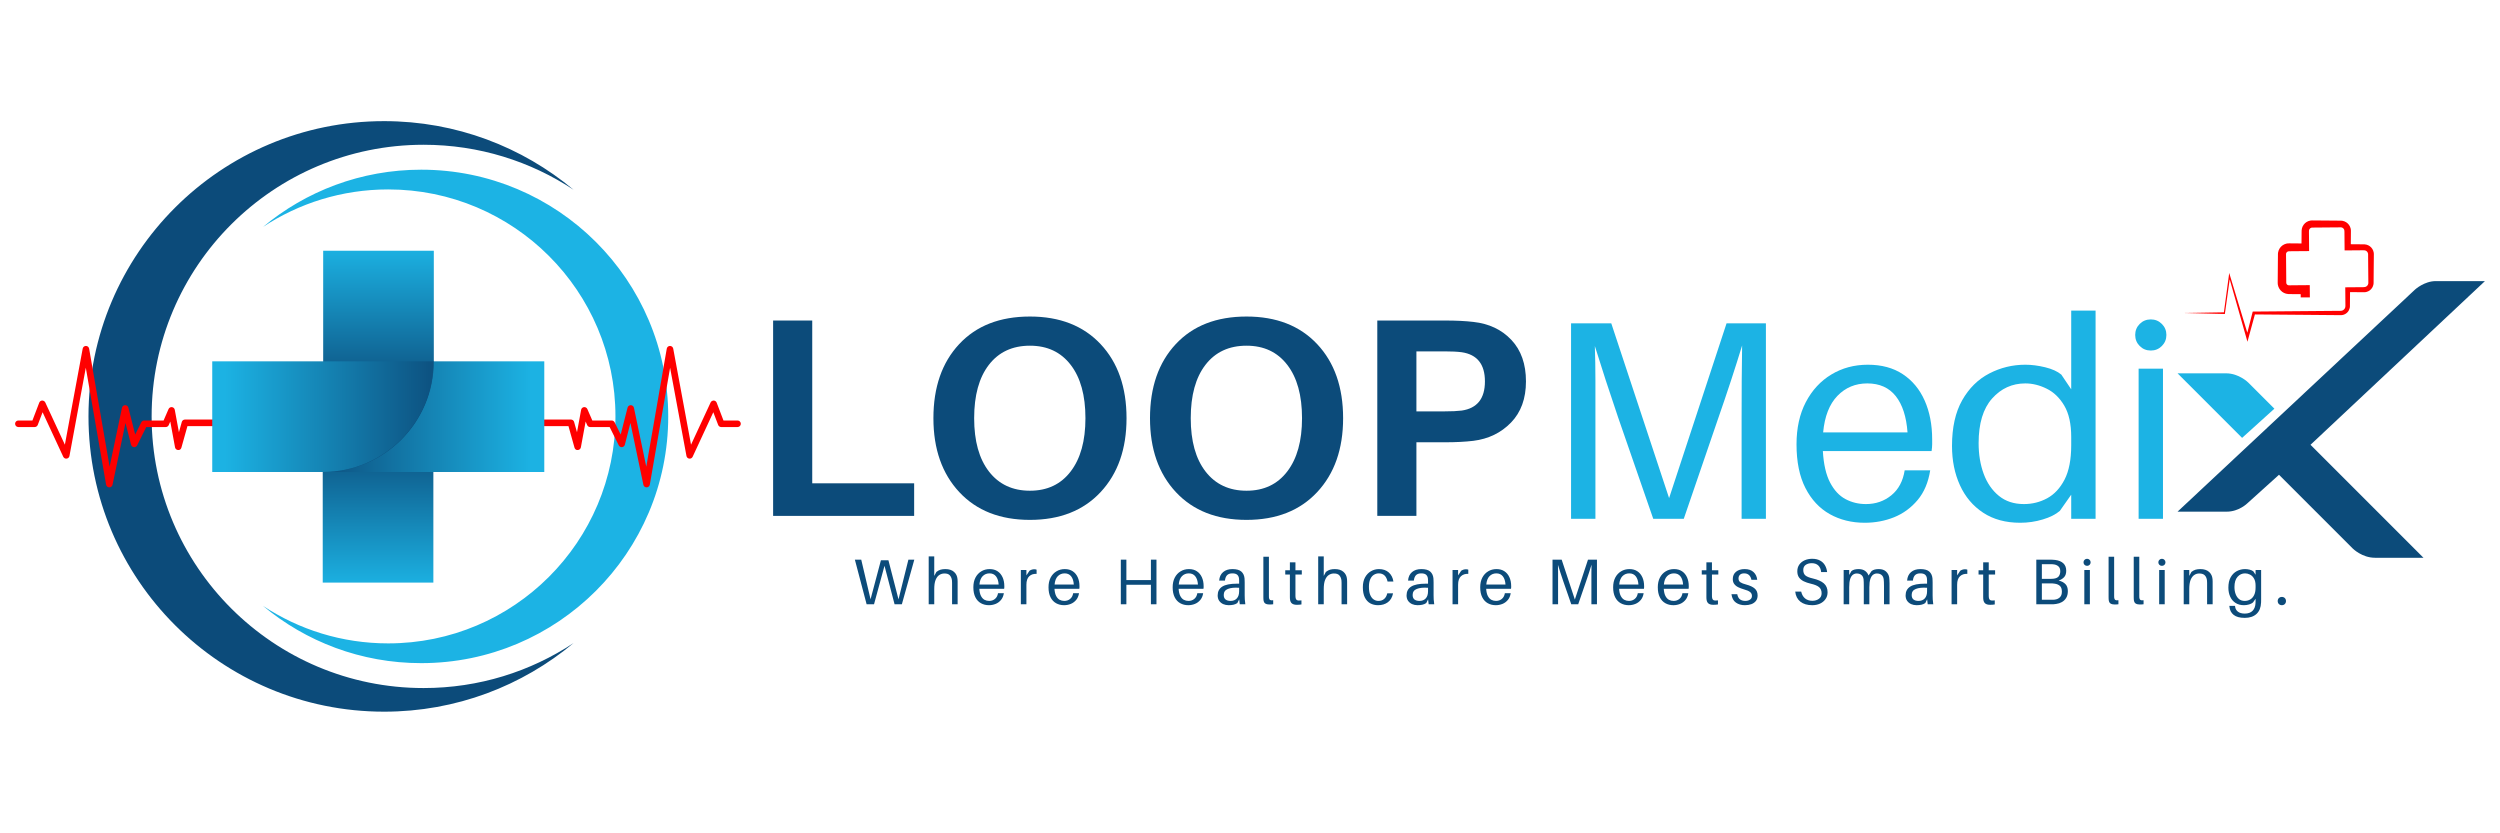 <svg xmlns="http://www.w3.org/2000/svg" xmlns:xlink="http://www.w3.org/1999/xlink" width="900" zoomAndPan="magnify" viewBox="0 0 675 225" height="300" preserveAspectRatio="xMidYMid meet" version="1.0"><defs><g/><clipPath id="9c588a9b51"><path d="M 23.895 32.664 L 155 32.664 L 155 192.195 L 23.895 192.195 Z M 23.895 32.664 " clip-rule="nonzero"/></clipPath><clipPath id="fc28d4b1a8"><path d="M 70 45 L 180.434 45 L 180.434 180 L 70 180 Z M 70 45 " clip-rule="nonzero"/></clipPath><clipPath id="bb4585dedd"><path d="M 4.059 93.402 L 62.48 93.402 L 62.48 131.602 L 4.059 131.602 Z M 4.059 93.402 " clip-rule="nonzero"/></clipPath><clipPath id="4ab7ea422e"><path d="M 141.613 93.402 L 200.035 93.402 L 200.035 131.602 L 141.613 131.602 Z M 141.613 93.402 " clip-rule="nonzero"/></clipPath><clipPath id="01d8763ffa"><path d="M 87 97 L 118 97 L 118 157.547 L 87 157.547 Z M 87 97 " clip-rule="nonzero"/></clipPath><clipPath id="b1b4b2fafc"><path d="M 117.008 97.562 L 117.008 157.305 L 87.137 157.305 L 87.137 127.434 C 87.137 110.938 100.508 97.562 117.008 97.562 Z M 117.008 97.562 " clip-rule="nonzero"/></clipPath><linearGradient x1="191.687" gradientTransform="matrix(0, 0.229, -0.229, 0, 172.471, 53.622)" y1="307.106" x2="452.297" gradientUnits="userSpaceOnUse" y2="307.106" id="59bce50669"><stop stop-opacity="1" stop-color="rgb(4.7%, 29.399%, 47.8%)" offset="0"/><stop stop-opacity="1" stop-color="rgb(4.7%, 29.399%, 47.8%)" offset="0.25"/><stop stop-opacity="1" stop-color="rgb(4.7%, 29.399%, 47.8%)" offset="0.312"/><stop stop-opacity="1" stop-color="rgb(4.7%, 29.399%, 47.8%)" offset="0.328"/><stop stop-opacity="1" stop-color="rgb(4.7%, 29.399%, 47.8%)" offset="0.336"/><stop stop-opacity="1" stop-color="rgb(4.73%, 29.604%, 48.009%)" offset="0.34"/><stop stop-opacity="1" stop-color="rgb(4.762%, 29.81%, 48.218%)" offset="0.344"/><stop stop-opacity="1" stop-color="rgb(4.797%, 30.04%, 48.453%)" offset="0.348"/><stop stop-opacity="1" stop-color="rgb(4.834%, 30.27%, 48.688%)" offset="0.352"/><stop stop-opacity="1" stop-color="rgb(4.869%, 30.501%, 48.923%)" offset="0.355"/><stop stop-opacity="1" stop-color="rgb(4.906%, 30.733%, 49.158%)" offset="0.359"/><stop stop-opacity="1" stop-color="rgb(4.941%, 30.963%, 49.393%)" offset="0.363"/><stop stop-opacity="1" stop-color="rgb(4.976%, 31.194%, 49.629%)" offset="0.367"/><stop stop-opacity="1" stop-color="rgb(5.011%, 31.424%, 49.864%)" offset="0.371"/><stop stop-opacity="1" stop-color="rgb(5.048%, 31.654%, 50.099%)" offset="0.375"/><stop stop-opacity="1" stop-color="rgb(5.083%, 31.885%, 50.334%)" offset="0.379"/><stop stop-opacity="1" stop-color="rgb(5.119%, 32.117%, 50.569%)" offset="0.383"/><stop stop-opacity="1" stop-color="rgb(5.154%, 32.347%, 50.804%)" offset="0.387"/><stop stop-opacity="1" stop-color="rgb(5.19%, 32.578%, 51.041%)" offset="0.391"/><stop stop-opacity="1" stop-color="rgb(5.225%, 32.808%, 51.276%)" offset="0.395"/><stop stop-opacity="1" stop-color="rgb(5.261%, 33.04%, 51.511%)" offset="0.398"/><stop stop-opacity="1" stop-color="rgb(5.296%, 33.27%, 51.746%)" offset="0.402"/><stop stop-opacity="1" stop-color="rgb(5.333%, 33.501%, 51.982%)" offset="0.406"/><stop stop-opacity="1" stop-color="rgb(5.368%, 33.731%, 52.217%)" offset="0.41"/><stop stop-opacity="1" stop-color="rgb(5.403%, 33.963%, 52.452%)" offset="0.414"/><stop stop-opacity="1" stop-color="rgb(5.438%, 34.193%, 52.687%)" offset="0.418"/><stop stop-opacity="1" stop-color="rgb(5.475%, 34.424%, 52.922%)" offset="0.422"/><stop stop-opacity="1" stop-color="rgb(5.51%, 34.654%, 53.157%)" offset="0.426"/><stop stop-opacity="1" stop-color="rgb(5.547%, 34.886%, 53.394%)" offset="0.43"/><stop stop-opacity="1" stop-color="rgb(5.582%, 35.117%, 53.629%)" offset="0.434"/><stop stop-opacity="1" stop-color="rgb(5.618%, 35.347%, 53.864%)" offset="0.438"/><stop stop-opacity="1" stop-color="rgb(5.653%, 35.577%, 54.099%)" offset="0.441"/><stop stop-opacity="1" stop-color="rgb(5.688%, 35.808%, 54.333%)" offset="0.445"/><stop stop-opacity="1" stop-color="rgb(5.724%, 36.038%, 54.568%)" offset="0.449"/><stop stop-opacity="1" stop-color="rgb(5.76%, 36.27%, 54.805%)" offset="0.453"/><stop stop-opacity="1" stop-color="rgb(5.795%, 36.501%, 55.04%)" offset="0.457"/><stop stop-opacity="1" stop-color="rgb(5.832%, 36.731%, 55.275%)" offset="0.461"/><stop stop-opacity="1" stop-color="rgb(5.867%, 36.961%, 55.51%)" offset="0.465"/><stop stop-opacity="1" stop-color="rgb(5.902%, 37.193%, 55.745%)" offset="0.469"/><stop stop-opacity="1" stop-color="rgb(5.937%, 37.424%, 55.98%)" offset="0.473"/><stop stop-opacity="1" stop-color="rgb(5.974%, 37.654%, 56.216%)" offset="0.477"/><stop stop-opacity="1" stop-color="rgb(6.009%, 37.885%, 56.451%)" offset="0.48"/><stop stop-opacity="1" stop-color="rgb(6.046%, 38.116%, 56.686%)" offset="0.484"/><stop stop-opacity="1" stop-color="rgb(6.081%, 38.347%, 56.921%)" offset="0.488"/><stop stop-opacity="1" stop-color="rgb(6.116%, 38.577%, 57.158%)" offset="0.492"/><stop stop-opacity="1" stop-color="rgb(6.151%, 38.808%, 57.393%)" offset="0.496"/><stop stop-opacity="1" stop-color="rgb(6.187%, 39.038%, 57.628%)" offset="0.5"/><stop stop-opacity="1" stop-color="rgb(6.223%, 39.268%, 57.863%)" offset="0.504"/><stop stop-opacity="1" stop-color="rgb(6.259%, 39.5%, 58.098%)" offset="0.508"/><stop stop-opacity="1" stop-color="rgb(6.294%, 39.731%, 58.333%)" offset="0.512"/><stop stop-opacity="1" stop-color="rgb(6.331%, 39.961%, 58.569%)" offset="0.516"/><stop stop-opacity="1" stop-color="rgb(6.366%, 40.192%, 58.804%)" offset="0.52"/><stop stop-opacity="1" stop-color="rgb(6.401%, 40.424%, 59.039%)" offset="0.523"/><stop stop-opacity="1" stop-color="rgb(6.436%, 40.654%, 59.274%)" offset="0.527"/><stop stop-opacity="1" stop-color="rgb(6.473%, 40.884%, 59.509%)" offset="0.531"/><stop stop-opacity="1" stop-color="rgb(6.508%, 41.115%, 59.744%)" offset="0.535"/><stop stop-opacity="1" stop-color="rgb(6.544%, 41.347%, 59.981%)" offset="0.539"/><stop stop-opacity="1" stop-color="rgb(6.58%, 41.577%, 60.216%)" offset="0.543"/><stop stop-opacity="1" stop-color="rgb(6.615%, 41.808%, 60.451%)" offset="0.547"/><stop stop-opacity="1" stop-color="rgb(6.65%, 42.038%, 60.686%)" offset="0.551"/><stop stop-opacity="1" stop-color="rgb(6.686%, 42.27%, 60.922%)" offset="0.555"/><stop stop-opacity="1" stop-color="rgb(6.721%, 42.5%, 61.157%)" offset="0.559"/><stop stop-opacity="1" stop-color="rgb(6.758%, 42.731%, 61.392%)" offset="0.562"/><stop stop-opacity="1" stop-color="rgb(6.793%, 42.961%, 61.627%)" offset="0.566"/><stop stop-opacity="1" stop-color="rgb(6.828%, 43.192%, 61.862%)" offset="0.57"/><stop stop-opacity="1" stop-color="rgb(6.863%, 43.422%, 62.097%)" offset="0.574"/><stop stop-opacity="1" stop-color="rgb(6.9%, 43.654%, 62.334%)" offset="0.578"/><stop stop-opacity="1" stop-color="rgb(6.935%, 43.884%, 62.569%)" offset="0.582"/><stop stop-opacity="1" stop-color="rgb(6.972%, 44.115%, 62.804%)" offset="0.586"/><stop stop-opacity="1" stop-color="rgb(7.007%, 44.345%, 63.039%)" offset="0.59"/><stop stop-opacity="1" stop-color="rgb(7.043%, 44.577%, 63.274%)" offset="0.594"/><stop stop-opacity="1" stop-color="rgb(7.079%, 44.807%, 63.509%)" offset="0.598"/><stop stop-opacity="1" stop-color="rgb(7.114%, 45.038%, 63.745%)" offset="0.602"/><stop stop-opacity="1" stop-color="rgb(7.149%, 45.268%, 63.98%)" offset="0.605"/><stop stop-opacity="1" stop-color="rgb(7.185%, 45.5%, 64.215%)" offset="0.609"/><stop stop-opacity="1" stop-color="rgb(7.22%, 45.731%, 64.45%)" offset="0.613"/><stop stop-opacity="1" stop-color="rgb(7.257%, 45.961%, 64.687%)" offset="0.617"/><stop stop-opacity="1" stop-color="rgb(7.292%, 46.191%, 64.922%)" offset="0.621"/><stop stop-opacity="1" stop-color="rgb(7.327%, 46.423%, 65.157%)" offset="0.625"/><stop stop-opacity="1" stop-color="rgb(7.362%, 46.654%, 65.392%)" offset="0.629"/><stop stop-opacity="1" stop-color="rgb(7.399%, 46.884%, 65.627%)" offset="0.633"/><stop stop-opacity="1" stop-color="rgb(7.434%, 47.115%, 65.862%)" offset="0.637"/><stop stop-opacity="1" stop-color="rgb(7.471%, 47.345%, 66.098%)" offset="0.641"/><stop stop-opacity="1" stop-color="rgb(7.506%, 47.575%, 66.333%)" offset="0.645"/><stop stop-opacity="1" stop-color="rgb(7.541%, 47.807%, 66.568%)" offset="0.648"/><stop stop-opacity="1" stop-color="rgb(7.576%, 48.038%, 66.803%)" offset="0.652"/><stop stop-opacity="1" stop-color="rgb(7.613%, 48.268%, 67.038%)" offset="0.656"/><stop stop-opacity="1" stop-color="rgb(7.648%, 48.499%, 67.273%)" offset="0.66"/><stop stop-opacity="1" stop-color="rgb(7.684%, 48.73%, 67.509%)" offset="0.664"/><stop stop-opacity="1" stop-color="rgb(7.719%, 48.961%, 67.744%)" offset="0.668"/><stop stop-opacity="1" stop-color="rgb(7.756%, 49.191%, 67.979%)" offset="0.672"/><stop stop-opacity="1" stop-color="rgb(7.791%, 49.422%, 68.214%)" offset="0.676"/><stop stop-opacity="1" stop-color="rgb(7.826%, 49.654%, 68.449%)" offset="0.68"/><stop stop-opacity="1" stop-color="rgb(7.861%, 49.884%, 68.684%)" offset="0.684"/><stop stop-opacity="1" stop-color="rgb(7.898%, 50.114%, 68.921%)" offset="0.688"/><stop stop-opacity="1" stop-color="rgb(7.933%, 50.345%, 69.156%)" offset="0.691"/><stop stop-opacity="1" stop-color="rgb(7.97%, 50.575%, 69.391%)" offset="0.695"/><stop stop-opacity="1" stop-color="rgb(8.005%, 50.806%, 69.626%)" offset="0.699"/><stop stop-opacity="1" stop-color="rgb(8.04%, 51.038%, 69.862%)" offset="0.703"/><stop stop-opacity="1" stop-color="rgb(8.075%, 51.268%, 70.097%)" offset="0.707"/><stop stop-opacity="1" stop-color="rgb(8.112%, 51.498%, 70.332%)" offset="0.711"/><stop stop-opacity="1" stop-color="rgb(8.147%, 51.729%, 70.567%)" offset="0.715"/><stop stop-opacity="1" stop-color="rgb(8.183%, 51.961%, 70.802%)" offset="0.719"/><stop stop-opacity="1" stop-color="rgb(8.218%, 52.191%, 71.037%)" offset="0.723"/><stop stop-opacity="1" stop-color="rgb(8.253%, 52.422%, 71.274%)" offset="0.727"/><stop stop-opacity="1" stop-color="rgb(8.289%, 52.652%, 71.509%)" offset="0.73"/><stop stop-opacity="1" stop-color="rgb(8.325%, 52.884%, 71.744%)" offset="0.734"/><stop stop-opacity="1" stop-color="rgb(8.36%, 53.114%, 71.979%)" offset="0.738"/><stop stop-opacity="1" stop-color="rgb(8.397%, 53.345%, 72.214%)" offset="0.742"/><stop stop-opacity="1" stop-color="rgb(8.432%, 53.575%, 72.449%)" offset="0.746"/><stop stop-opacity="1" stop-color="rgb(8.469%, 53.807%, 72.685%)" offset="0.75"/><stop stop-opacity="1" stop-color="rgb(8.504%, 54.037%, 72.92%)" offset="0.754"/><stop stop-opacity="1" stop-color="rgb(8.539%, 54.268%, 73.155%)" offset="0.758"/><stop stop-opacity="1" stop-color="rgb(8.574%, 54.498%, 73.39%)" offset="0.762"/><stop stop-opacity="1" stop-color="rgb(8.611%, 54.729%, 73.627%)" offset="0.766"/><stop stop-opacity="1" stop-color="rgb(8.646%, 54.959%, 73.862%)" offset="0.77"/><stop stop-opacity="1" stop-color="rgb(8.682%, 55.191%, 74.097%)" offset="0.773"/><stop stop-opacity="1" stop-color="rgb(8.717%, 55.421%, 74.332%)" offset="0.777"/><stop stop-opacity="1" stop-color="rgb(8.752%, 55.652%, 74.567%)" offset="0.781"/><stop stop-opacity="1" stop-color="rgb(8.788%, 55.882%, 74.802%)" offset="0.785"/><stop stop-opacity="1" stop-color="rgb(8.824%, 56.114%, 75.038%)" offset="0.789"/><stop stop-opacity="1" stop-color="rgb(8.859%, 56.345%, 75.273%)" offset="0.793"/><stop stop-opacity="1" stop-color="rgb(8.896%, 56.575%, 75.508%)" offset="0.797"/><stop stop-opacity="1" stop-color="rgb(8.931%, 56.805%, 75.743%)" offset="0.801"/><stop stop-opacity="1" stop-color="rgb(8.966%, 57.037%, 75.978%)" offset="0.805"/><stop stop-opacity="1" stop-color="rgb(9.001%, 57.268%, 76.213%)" offset="0.809"/><stop stop-opacity="1" stop-color="rgb(9.038%, 57.498%, 76.45%)" offset="0.812"/><stop stop-opacity="1" stop-color="rgb(9.073%, 57.729%, 76.685%)" offset="0.816"/><stop stop-opacity="1" stop-color="rgb(9.109%, 57.959%, 76.92%)" offset="0.82"/><stop stop-opacity="1" stop-color="rgb(9.145%, 58.189%, 77.155%)" offset="0.824"/><stop stop-opacity="1" stop-color="rgb(9.181%, 58.421%, 77.39%)" offset="0.828"/><stop stop-opacity="1" stop-color="rgb(9.216%, 58.652%, 77.625%)" offset="0.832"/><stop stop-opacity="1" stop-color="rgb(9.251%, 58.882%, 77.861%)" offset="0.836"/><stop stop-opacity="1" stop-color="rgb(9.286%, 59.113%, 78.096%)" offset="0.84"/><stop stop-opacity="1" stop-color="rgb(9.323%, 59.344%, 78.331%)" offset="0.844"/><stop stop-opacity="1" stop-color="rgb(9.358%, 59.575%, 78.566%)" offset="0.848"/><stop stop-opacity="1" stop-color="rgb(9.395%, 59.805%, 78.802%)" offset="0.852"/><stop stop-opacity="1" stop-color="rgb(9.43%, 60.036%, 79.037%)" offset="0.855"/><stop stop-opacity="1" stop-color="rgb(9.465%, 60.268%, 79.272%)" offset="0.859"/><stop stop-opacity="1" stop-color="rgb(9.5%, 60.498%, 79.507%)" offset="0.863"/><stop stop-opacity="1" stop-color="rgb(9.537%, 60.728%, 79.742%)" offset="0.867"/><stop stop-opacity="1" stop-color="rgb(9.572%, 60.959%, 79.977%)" offset="0.871"/><stop stop-opacity="1" stop-color="rgb(9.608%, 61.191%, 80.214%)" offset="0.875"/><stop stop-opacity="1" stop-color="rgb(9.644%, 61.421%, 80.449%)" offset="0.879"/><stop stop-opacity="1" stop-color="rgb(9.679%, 61.652%, 80.684%)" offset="0.883"/><stop stop-opacity="1" stop-color="rgb(9.714%, 61.882%, 80.919%)" offset="0.887"/><stop stop-opacity="1" stop-color="rgb(9.75%, 62.112%, 81.154%)" offset="0.891"/><stop stop-opacity="1" stop-color="rgb(9.785%, 62.343%, 81.389%)" offset="0.895"/><stop stop-opacity="1" stop-color="rgb(9.822%, 62.575%, 81.625%)" offset="0.898"/><stop stop-opacity="1" stop-color="rgb(9.857%, 62.805%, 81.86%)" offset="0.902"/><stop stop-opacity="1" stop-color="rgb(9.894%, 63.036%, 82.095%)" offset="0.906"/><stop stop-opacity="1" stop-color="rgb(9.929%, 63.266%, 82.33%)" offset="0.91"/><stop stop-opacity="1" stop-color="rgb(9.964%, 63.498%, 82.567%)" offset="0.914"/><stop stop-opacity="1" stop-color="rgb(9.999%, 63.728%, 82.802%)" offset="0.918"/><stop stop-opacity="1" stop-color="rgb(10.036%, 63.959%, 83.037%)" offset="0.922"/><stop stop-opacity="1" stop-color="rgb(10.071%, 64.189%, 83.272%)" offset="0.926"/><stop stop-opacity="1" stop-color="rgb(10.107%, 64.421%, 83.507%)" offset="0.93"/><stop stop-opacity="1" stop-color="rgb(10.143%, 64.651%, 83.742%)" offset="0.934"/><stop stop-opacity="1" stop-color="rgb(10.178%, 64.882%, 83.978%)" offset="0.938"/><stop stop-opacity="1" stop-color="rgb(10.213%, 65.112%, 84.213%)" offset="0.941"/><stop stop-opacity="1" stop-color="rgb(10.249%, 65.344%, 84.448%)" offset="0.945"/><stop stop-opacity="1" stop-color="rgb(10.284%, 65.575%, 84.683%)" offset="0.949"/><stop stop-opacity="1" stop-color="rgb(10.321%, 65.805%, 84.918%)" offset="0.953"/><stop stop-opacity="1" stop-color="rgb(10.356%, 66.035%, 85.153%)" offset="0.957"/><stop stop-opacity="1" stop-color="rgb(10.391%, 66.266%, 85.39%)" offset="0.961"/><stop stop-opacity="1" stop-color="rgb(10.426%, 66.496%, 85.625%)" offset="0.965"/><stop stop-opacity="1" stop-color="rgb(10.463%, 66.728%, 85.86%)" offset="0.969"/><stop stop-opacity="1" stop-color="rgb(10.498%, 66.959%, 86.095%)" offset="0.973"/><stop stop-opacity="1" stop-color="rgb(10.535%, 67.189%, 86.33%)" offset="0.977"/><stop stop-opacity="1" stop-color="rgb(10.57%, 67.419%, 86.565%)" offset="0.98"/><stop stop-opacity="1" stop-color="rgb(10.606%, 67.651%, 86.801%)" offset="0.984"/><stop stop-opacity="1" stop-color="rgb(10.641%, 67.882%, 87.036%)" offset="0.988"/><stop stop-opacity="1" stop-color="rgb(10.677%, 68.112%, 87.271%)" offset="0.992"/><stop stop-opacity="1" stop-color="rgb(10.712%, 68.343%, 87.506%)" offset="0.996"/><stop stop-opacity="1" stop-color="rgb(10.748%, 68.575%, 87.743%)" offset="1"/></linearGradient><clipPath id="43b7ad0795"><path d="M 87 97 L 147 97 L 147 128 L 87 128 Z M 87 97 " clip-rule="nonzero"/></clipPath><clipPath id="5dbd7592b7"><path d="M 87.215 127.434 C 87.215 110.938 100.59 97.566 117.086 97.566 L 146.957 97.566 L 146.957 127.434 Z M 87.215 127.434 " clip-rule="nonzero"/></clipPath><linearGradient x1="256.842" gradientTransform="matrix(0, 0.229, -0.229, 0, 172.471, 53.622)" y1="371.903" x2="256.842" gradientUnits="userSpaceOnUse" y2="111.303" id="222e035514"><stop stop-opacity="1" stop-color="rgb(5.106%, 32.033%, 50.484%)" offset="0"/><stop stop-opacity="1" stop-color="rgb(5.13%, 32.19%, 50.644%)" offset="0.008"/><stop stop-opacity="1" stop-color="rgb(5.179%, 32.504%, 50.966%)" offset="0.016"/><stop stop-opacity="1" stop-color="rgb(5.228%, 32.82%, 51.288%)" offset="0.023"/><stop stop-opacity="1" stop-color="rgb(5.276%, 33.134%, 51.608%)" offset="0.031"/><stop stop-opacity="1" stop-color="rgb(5.325%, 33.45%, 51.93%)" offset="0.039"/><stop stop-opacity="1" stop-color="rgb(5.374%, 33.765%, 52.251%)" offset="0.047"/><stop stop-opacity="1" stop-color="rgb(5.421%, 34.081%, 52.573%)" offset="0.055"/><stop stop-opacity="1" stop-color="rgb(5.47%, 34.395%, 52.893%)" offset="0.062"/><stop stop-opacity="1" stop-color="rgb(5.519%, 34.711%, 53.215%)" offset="0.07"/><stop stop-opacity="1" stop-color="rgb(5.568%, 35.025%, 53.535%)" offset="0.078"/><stop stop-opacity="1" stop-color="rgb(5.617%, 35.341%, 53.857%)" offset="0.086"/><stop stop-opacity="1" stop-color="rgb(5.666%, 35.655%, 54.178%)" offset="0.094"/><stop stop-opacity="1" stop-color="rgb(5.714%, 35.971%, 54.5%)" offset="0.102"/><stop stop-opacity="1" stop-color="rgb(5.763%, 36.285%, 54.822%)" offset="0.109"/><stop stop-opacity="1" stop-color="rgb(5.811%, 36.601%, 55.142%)" offset="0.117"/><stop stop-opacity="1" stop-color="rgb(5.859%, 36.916%, 55.464%)" offset="0.125"/><stop stop-opacity="1" stop-color="rgb(5.908%, 37.231%, 55.785%)" offset="0.133"/><stop stop-opacity="1" stop-color="rgb(5.957%, 37.546%, 56.107%)" offset="0.141"/><stop stop-opacity="1" stop-color="rgb(6.006%, 37.862%, 56.427%)" offset="0.148"/><stop stop-opacity="1" stop-color="rgb(6.055%, 38.176%, 56.749%)" offset="0.156"/><stop stop-opacity="1" stop-color="rgb(6.104%, 38.492%, 57.069%)" offset="0.164"/><stop stop-opacity="1" stop-color="rgb(6.152%, 38.806%, 57.391%)" offset="0.172"/><stop stop-opacity="1" stop-color="rgb(6.201%, 39.122%, 57.712%)" offset="0.18"/><stop stop-opacity="1" stop-color="rgb(6.248%, 39.436%, 58.034%)" offset="0.188"/><stop stop-opacity="1" stop-color="rgb(6.297%, 39.752%, 58.356%)" offset="0.195"/><stop stop-opacity="1" stop-color="rgb(6.346%, 40.067%, 58.676%)" offset="0.203"/><stop stop-opacity="1" stop-color="rgb(6.395%, 40.382%, 58.998%)" offset="0.211"/><stop stop-opacity="1" stop-color="rgb(6.444%, 40.697%, 59.319%)" offset="0.219"/><stop stop-opacity="1" stop-color="rgb(6.493%, 41.013%, 59.641%)" offset="0.227"/><stop stop-opacity="1" stop-color="rgb(6.541%, 41.327%, 59.961%)" offset="0.234"/><stop stop-opacity="1" stop-color="rgb(6.59%, 41.643%, 60.283%)" offset="0.242"/><stop stop-opacity="1" stop-color="rgb(6.639%, 41.957%, 60.603%)" offset="0.25"/><stop stop-opacity="1" stop-color="rgb(6.686%, 42.273%, 60.925%)" offset="0.258"/><stop stop-opacity="1" stop-color="rgb(6.735%, 42.587%, 61.247%)" offset="0.266"/><stop stop-opacity="1" stop-color="rgb(6.784%, 42.903%, 61.568%)" offset="0.273"/><stop stop-opacity="1" stop-color="rgb(6.833%, 43.217%, 61.89%)" offset="0.281"/><stop stop-opacity="1" stop-color="rgb(6.882%, 43.533%, 62.21%)" offset="0.289"/><stop stop-opacity="1" stop-color="rgb(6.931%, 43.848%, 62.532%)" offset="0.297"/><stop stop-opacity="1" stop-color="rgb(6.979%, 44.164%, 62.852%)" offset="0.305"/><stop stop-opacity="1" stop-color="rgb(7.028%, 44.478%, 63.174%)" offset="0.312"/><stop stop-opacity="1" stop-color="rgb(7.077%, 44.794%, 63.495%)" offset="0.32"/><stop stop-opacity="1" stop-color="rgb(7.124%, 45.108%, 63.817%)" offset="0.328"/><stop stop-opacity="1" stop-color="rgb(7.173%, 45.424%, 64.137%)" offset="0.336"/><stop stop-opacity="1" stop-color="rgb(7.222%, 45.738%, 64.459%)" offset="0.344"/><stop stop-opacity="1" stop-color="rgb(7.271%, 46.054%, 64.781%)" offset="0.352"/><stop stop-opacity="1" stop-color="rgb(7.32%, 46.368%, 65.102%)" offset="0.359"/><stop stop-opacity="1" stop-color="rgb(7.368%, 46.684%, 65.424%)" offset="0.367"/><stop stop-opacity="1" stop-color="rgb(7.417%, 46.999%, 65.744%)" offset="0.375"/><stop stop-opacity="1" stop-color="rgb(7.466%, 47.314%, 66.066%)" offset="0.383"/><stop stop-opacity="1" stop-color="rgb(7.513%, 47.629%, 66.386%)" offset="0.391"/><stop stop-opacity="1" stop-color="rgb(7.562%, 47.945%, 66.708%)" offset="0.398"/><stop stop-opacity="1" stop-color="rgb(7.611%, 48.259%, 67.029%)" offset="0.406"/><stop stop-opacity="1" stop-color="rgb(7.66%, 48.575%, 67.351%)" offset="0.414"/><stop stop-opacity="1" stop-color="rgb(7.709%, 48.889%, 67.671%)" offset="0.422"/><stop stop-opacity="1" stop-color="rgb(7.758%, 49.205%, 67.993%)" offset="0.43"/><stop stop-opacity="1" stop-color="rgb(7.806%, 49.519%, 68.315%)" offset="0.438"/><stop stop-opacity="1" stop-color="rgb(7.855%, 49.835%, 68.636%)" offset="0.445"/><stop stop-opacity="1" stop-color="rgb(7.904%, 50.15%, 68.958%)" offset="0.453"/><stop stop-opacity="1" stop-color="rgb(7.951%, 50.465%, 69.278%)" offset="0.461"/><stop stop-opacity="1" stop-color="rgb(8%, 50.78%, 69.6%)" offset="0.469"/><stop stop-opacity="1" stop-color="rgb(8.049%, 51.096%, 69.92%)" offset="0.477"/><stop stop-opacity="1" stop-color="rgb(8.098%, 51.41%, 70.242%)" offset="0.484"/><stop stop-opacity="1" stop-color="rgb(8.147%, 51.726%, 70.563%)" offset="0.492"/><stop stop-opacity="1" stop-color="rgb(8.195%, 52.04%, 70.885%)" offset="0.5"/><stop stop-opacity="1" stop-color="rgb(8.244%, 52.356%, 71.207%)" offset="0.508"/><stop stop-opacity="1" stop-color="rgb(8.293%, 52.67%, 71.527%)" offset="0.516"/><stop stop-opacity="1" stop-color="rgb(8.342%, 52.986%, 71.849%)" offset="0.523"/><stop stop-opacity="1" stop-color="rgb(8.389%, 53.3%, 72.169%)" offset="0.531"/><stop stop-opacity="1" stop-color="rgb(8.438%, 53.616%, 72.491%)" offset="0.539"/><stop stop-opacity="1" stop-color="rgb(8.487%, 53.931%, 72.812%)" offset="0.547"/><stop stop-opacity="1" stop-color="rgb(8.536%, 54.247%, 73.134%)" offset="0.555"/><stop stop-opacity="1" stop-color="rgb(8.585%, 54.561%, 73.454%)" offset="0.562"/><stop stop-opacity="1" stop-color="rgb(8.633%, 54.877%, 73.776%)" offset="0.57"/><stop stop-opacity="1" stop-color="rgb(8.682%, 55.191%, 74.097%)" offset="0.578"/><stop stop-opacity="1" stop-color="rgb(8.731%, 55.507%, 74.419%)" offset="0.586"/><stop stop-opacity="1" stop-color="rgb(8.78%, 55.821%, 74.741%)" offset="0.594"/><stop stop-opacity="1" stop-color="rgb(8.827%, 56.137%, 75.061%)" offset="0.602"/><stop stop-opacity="1" stop-color="rgb(8.876%, 56.451%, 75.383%)" offset="0.609"/><stop stop-opacity="1" stop-color="rgb(8.925%, 56.767%, 75.703%)" offset="0.617"/><stop stop-opacity="1" stop-color="rgb(8.974%, 57.082%, 76.025%)" offset="0.625"/><stop stop-opacity="1" stop-color="rgb(9.023%, 57.397%, 76.346%)" offset="0.633"/><stop stop-opacity="1" stop-color="rgb(9.071%, 57.712%, 76.668%)" offset="0.641"/><stop stop-opacity="1" stop-color="rgb(9.12%, 58.028%, 76.988%)" offset="0.648"/><stop stop-opacity="1" stop-color="rgb(9.169%, 58.342%, 77.31%)" offset="0.656"/><stop stop-opacity="1" stop-color="rgb(9.216%, 58.658%, 77.631%)" offset="0.664"/><stop stop-opacity="1" stop-color="rgb(9.265%, 58.972%, 77.953%)" offset="0.672"/><stop stop-opacity="1" stop-color="rgb(9.314%, 59.288%, 78.275%)" offset="0.68"/><stop stop-opacity="1" stop-color="rgb(9.363%, 59.602%, 78.595%)" offset="0.688"/><stop stop-opacity="1" stop-color="rgb(9.412%, 59.918%, 78.917%)" offset="0.695"/><stop stop-opacity="1" stop-color="rgb(9.46%, 60.233%, 79.237%)" offset="0.703"/><stop stop-opacity="1" stop-color="rgb(9.509%, 60.548%, 79.559%)" offset="0.711"/><stop stop-opacity="1" stop-color="rgb(9.558%, 60.863%, 79.88%)" offset="0.719"/><stop stop-opacity="1" stop-color="rgb(9.607%, 61.179%, 80.202%)" offset="0.727"/><stop stop-opacity="1" stop-color="rgb(9.654%, 61.493%, 80.522%)" offset="0.734"/><stop stop-opacity="1" stop-color="rgb(9.703%, 61.809%, 80.844%)" offset="0.742"/><stop stop-opacity="1" stop-color="rgb(9.752%, 62.123%, 81.165%)" offset="0.75"/><stop stop-opacity="1" stop-color="rgb(9.801%, 62.439%, 81.487%)" offset="0.758"/><stop stop-opacity="1" stop-color="rgb(9.85%, 62.753%, 81.808%)" offset="0.766"/><stop stop-opacity="1" stop-color="rgb(9.898%, 63.069%, 82.129%)" offset="0.773"/><stop stop-opacity="1" stop-color="rgb(9.947%, 63.383%, 82.451%)" offset="0.781"/><stop stop-opacity="1" stop-color="rgb(9.996%, 63.699%, 82.771%)" offset="0.789"/><stop stop-opacity="1" stop-color="rgb(10.045%, 64.014%, 83.093%)" offset="0.797"/><stop stop-opacity="1" stop-color="rgb(10.092%, 64.33%, 83.414%)" offset="0.805"/><stop stop-opacity="1" stop-color="rgb(10.141%, 64.644%, 83.736%)" offset="0.812"/><stop stop-opacity="1" stop-color="rgb(10.19%, 64.96%, 84.056%)" offset="0.82"/><stop stop-opacity="1" stop-color="rgb(10.239%, 65.274%, 84.378%)" offset="0.828"/><stop stop-opacity="1" stop-color="rgb(10.287%, 65.59%, 84.7%)" offset="0.836"/><stop stop-opacity="1" stop-color="rgb(10.336%, 65.904%, 85.02%)" offset="0.844"/><stop stop-opacity="1" stop-color="rgb(10.385%, 66.22%, 85.342%)" offset="0.852"/><stop stop-opacity="1" stop-color="rgb(10.434%, 66.534%, 85.663%)" offset="0.859"/><stop stop-opacity="1" stop-color="rgb(10.483%, 66.85%, 85.985%)" offset="0.867"/><stop stop-opacity="1" stop-color="rgb(10.53%, 67.165%, 86.305%)" offset="0.875"/><stop stop-opacity="1" stop-color="rgb(10.579%, 67.48%, 86.627%)" offset="0.883"/><stop stop-opacity="1" stop-color="rgb(10.628%, 67.795%, 86.948%)" offset="0.891"/><stop stop-opacity="1" stop-color="rgb(10.677%, 68.111%, 87.27%)" offset="0.898"/><stop stop-opacity="1" stop-color="rgb(10.725%, 68.425%, 87.59%)" offset="0.906"/><stop stop-opacity="1" stop-color="rgb(10.774%, 68.741%, 87.912%)" offset="0.914"/><stop stop-opacity="1" stop-color="rgb(10.823%, 69.055%, 88.234%)" offset="0.922"/><stop stop-opacity="1" stop-color="rgb(10.872%, 69.371%, 88.554%)" offset="0.93"/><stop stop-opacity="1" stop-color="rgb(10.919%, 69.685%, 88.876%)" offset="0.938"/><stop stop-opacity="1" stop-color="rgb(10.971%, 70.021%, 89.218%)" offset="1"/></linearGradient><clipPath id="47bc2370f7"><path d="M 87 67.672 L 118 67.672 L 118 128 L 87 128 Z M 87 67.672 " clip-rule="nonzero"/></clipPath><clipPath id="0d8c1bd810"><path d="M 87.258 127.434 L 87.258 67.695 L 117.129 67.695 L 117.129 97.562 C 117.129 114.062 103.754 127.434 87.258 127.434 Z M 87.258 127.434 " clip-rule="nonzero"/></clipPath><linearGradient x1="284.664" gradientTransform="matrix(0, -0.229, 0.229, 0, -11.894, 192.691)" y1="497.679" x2="545.274" gradientUnits="userSpaceOnUse" y2="497.679" id="947d4eef8c"><stop stop-opacity="1" stop-color="rgb(4.7%, 29.399%, 47.8%)" offset="0"/><stop stop-opacity="1" stop-color="rgb(4.7%, 29.399%, 47.8%)" offset="0.25"/><stop stop-opacity="1" stop-color="rgb(4.7%, 29.399%, 47.8%)" offset="0.312"/><stop stop-opacity="1" stop-color="rgb(4.7%, 29.399%, 47.8%)" offset="0.328"/><stop stop-opacity="1" stop-color="rgb(4.7%, 29.399%, 47.8%)" offset="0.336"/><stop stop-opacity="1" stop-color="rgb(4.73%, 29.604%, 48.007%)" offset="0.34"/><stop stop-opacity="1" stop-color="rgb(4.762%, 29.81%, 48.216%)" offset="0.344"/><stop stop-opacity="1" stop-color="rgb(4.797%, 30.04%, 48.451%)" offset="0.348"/><stop stop-opacity="1" stop-color="rgb(4.834%, 30.27%, 48.688%)" offset="0.352"/><stop stop-opacity="1" stop-color="rgb(4.869%, 30.501%, 48.923%)" offset="0.355"/><stop stop-opacity="1" stop-color="rgb(4.906%, 30.731%, 49.158%)" offset="0.359"/><stop stop-opacity="1" stop-color="rgb(4.941%, 30.962%, 49.393%)" offset="0.363"/><stop stop-opacity="1" stop-color="rgb(4.976%, 31.194%, 49.629%)" offset="0.367"/><stop stop-opacity="1" stop-color="rgb(5.011%, 31.424%, 49.864%)" offset="0.371"/><stop stop-opacity="1" stop-color="rgb(5.048%, 31.654%, 50.099%)" offset="0.375"/><stop stop-opacity="1" stop-color="rgb(5.083%, 31.885%, 50.334%)" offset="0.379"/><stop stop-opacity="1" stop-color="rgb(5.119%, 32.117%, 50.569%)" offset="0.383"/><stop stop-opacity="1" stop-color="rgb(5.154%, 32.347%, 50.804%)" offset="0.387"/><stop stop-opacity="1" stop-color="rgb(5.19%, 32.578%, 51.041%)" offset="0.391"/><stop stop-opacity="1" stop-color="rgb(5.225%, 32.808%, 51.276%)" offset="0.395"/><stop stop-opacity="1" stop-color="rgb(5.261%, 33.04%, 51.511%)" offset="0.398"/><stop stop-opacity="1" stop-color="rgb(5.296%, 33.27%, 51.746%)" offset="0.402"/><stop stop-opacity="1" stop-color="rgb(5.333%, 33.501%, 51.981%)" offset="0.406"/><stop stop-opacity="1" stop-color="rgb(5.368%, 33.731%, 52.216%)" offset="0.41"/><stop stop-opacity="1" stop-color="rgb(5.403%, 33.963%, 52.452%)" offset="0.414"/><stop stop-opacity="1" stop-color="rgb(5.438%, 34.193%, 52.687%)" offset="0.418"/><stop stop-opacity="1" stop-color="rgb(5.475%, 34.424%, 52.922%)" offset="0.422"/><stop stop-opacity="1" stop-color="rgb(5.51%, 34.654%, 53.157%)" offset="0.426"/><stop stop-opacity="1" stop-color="rgb(5.547%, 34.885%, 53.394%)" offset="0.43"/><stop stop-opacity="1" stop-color="rgb(5.582%, 35.115%, 53.629%)" offset="0.434"/><stop stop-opacity="1" stop-color="rgb(5.618%, 35.347%, 53.864%)" offset="0.438"/><stop stop-opacity="1" stop-color="rgb(5.653%, 35.577%, 54.099%)" offset="0.441"/><stop stop-opacity="1" stop-color="rgb(5.688%, 35.808%, 54.333%)" offset="0.445"/><stop stop-opacity="1" stop-color="rgb(5.724%, 36.038%, 54.568%)" offset="0.449"/><stop stop-opacity="1" stop-color="rgb(5.76%, 36.27%, 54.805%)" offset="0.453"/><stop stop-opacity="1" stop-color="rgb(5.795%, 36.501%, 55.04%)" offset="0.457"/><stop stop-opacity="1" stop-color="rgb(5.832%, 36.731%, 55.275%)" offset="0.461"/><stop stop-opacity="1" stop-color="rgb(5.867%, 36.961%, 55.51%)" offset="0.465"/><stop stop-opacity="1" stop-color="rgb(5.902%, 37.193%, 55.745%)" offset="0.469"/><stop stop-opacity="1" stop-color="rgb(5.937%, 37.424%, 55.98%)" offset="0.473"/><stop stop-opacity="1" stop-color="rgb(5.974%, 37.654%, 56.216%)" offset="0.477"/><stop stop-opacity="1" stop-color="rgb(6.009%, 37.885%, 56.451%)" offset="0.48"/><stop stop-opacity="1" stop-color="rgb(6.046%, 38.115%, 56.686%)" offset="0.484"/><stop stop-opacity="1" stop-color="rgb(6.081%, 38.345%, 56.921%)" offset="0.488"/><stop stop-opacity="1" stop-color="rgb(6.116%, 38.577%, 57.156%)" offset="0.492"/><stop stop-opacity="1" stop-color="rgb(6.151%, 38.808%, 57.391%)" offset="0.496"/><stop stop-opacity="1" stop-color="rgb(6.187%, 39.038%, 57.628%)" offset="0.5"/><stop stop-opacity="1" stop-color="rgb(6.223%, 39.268%, 57.863%)" offset="0.504"/><stop stop-opacity="1" stop-color="rgb(6.259%, 39.5%, 58.098%)" offset="0.508"/><stop stop-opacity="1" stop-color="rgb(6.294%, 39.731%, 58.333%)" offset="0.512"/><stop stop-opacity="1" stop-color="rgb(6.331%, 39.961%, 58.569%)" offset="0.516"/><stop stop-opacity="1" stop-color="rgb(6.366%, 40.192%, 58.804%)" offset="0.52"/><stop stop-opacity="1" stop-color="rgb(6.401%, 40.424%, 59.039%)" offset="0.523"/><stop stop-opacity="1" stop-color="rgb(6.436%, 40.654%, 59.274%)" offset="0.527"/><stop stop-opacity="1" stop-color="rgb(6.473%, 40.884%, 59.509%)" offset="0.531"/><stop stop-opacity="1" stop-color="rgb(6.508%, 41.115%, 59.744%)" offset="0.535"/><stop stop-opacity="1" stop-color="rgb(6.544%, 41.347%, 59.981%)" offset="0.539"/><stop stop-opacity="1" stop-color="rgb(6.58%, 41.577%, 60.216%)" offset="0.543"/><stop stop-opacity="1" stop-color="rgb(6.615%, 41.808%, 60.451%)" offset="0.547"/><stop stop-opacity="1" stop-color="rgb(6.65%, 42.038%, 60.686%)" offset="0.551"/><stop stop-opacity="1" stop-color="rgb(6.686%, 42.268%, 60.921%)" offset="0.555"/><stop stop-opacity="1" stop-color="rgb(6.721%, 42.499%, 61.156%)" offset="0.559"/><stop stop-opacity="1" stop-color="rgb(6.758%, 42.731%, 61.392%)" offset="0.562"/><stop stop-opacity="1" stop-color="rgb(6.793%, 42.961%, 61.627%)" offset="0.566"/><stop stop-opacity="1" stop-color="rgb(6.828%, 43.192%, 61.862%)" offset="0.57"/><stop stop-opacity="1" stop-color="rgb(6.863%, 43.422%, 62.097%)" offset="0.574"/><stop stop-opacity="1" stop-color="rgb(6.9%, 43.654%, 62.334%)" offset="0.578"/><stop stop-opacity="1" stop-color="rgb(6.935%, 43.884%, 62.569%)" offset="0.582"/><stop stop-opacity="1" stop-color="rgb(6.972%, 44.115%, 62.804%)" offset="0.586"/><stop stop-opacity="1" stop-color="rgb(7.007%, 44.345%, 63.039%)" offset="0.59"/><stop stop-opacity="1" stop-color="rgb(7.043%, 44.577%, 63.274%)" offset="0.594"/><stop stop-opacity="1" stop-color="rgb(7.079%, 44.807%, 63.509%)" offset="0.598"/><stop stop-opacity="1" stop-color="rgb(7.114%, 45.038%, 63.745%)" offset="0.602"/><stop stop-opacity="1" stop-color="rgb(7.149%, 45.268%, 63.98%)" offset="0.605"/><stop stop-opacity="1" stop-color="rgb(7.185%, 45.499%, 64.215%)" offset="0.609"/><stop stop-opacity="1" stop-color="rgb(7.22%, 45.729%, 64.45%)" offset="0.613"/><stop stop-opacity="1" stop-color="rgb(7.257%, 45.961%, 64.685%)" offset="0.617"/><stop stop-opacity="1" stop-color="rgb(7.292%, 46.191%, 64.92%)" offset="0.621"/><stop stop-opacity="1" stop-color="rgb(7.327%, 46.422%, 65.157%)" offset="0.625"/><stop stop-opacity="1" stop-color="rgb(7.362%, 46.652%, 65.392%)" offset="0.629"/><stop stop-opacity="1" stop-color="rgb(7.399%, 46.884%, 65.627%)" offset="0.633"/><stop stop-opacity="1" stop-color="rgb(7.434%, 47.115%, 65.862%)" offset="0.637"/><stop stop-opacity="1" stop-color="rgb(7.471%, 47.345%, 66.096%)" offset="0.641"/><stop stop-opacity="1" stop-color="rgb(7.506%, 47.575%, 66.331%)" offset="0.645"/><stop stop-opacity="1" stop-color="rgb(7.541%, 47.807%, 66.568%)" offset="0.648"/><stop stop-opacity="1" stop-color="rgb(7.576%, 48.038%, 66.803%)" offset="0.652"/><stop stop-opacity="1" stop-color="rgb(7.613%, 48.268%, 67.038%)" offset="0.656"/><stop stop-opacity="1" stop-color="rgb(7.648%, 48.499%, 67.273%)" offset="0.66"/><stop stop-opacity="1" stop-color="rgb(7.684%, 48.73%, 67.509%)" offset="0.664"/><stop stop-opacity="1" stop-color="rgb(7.719%, 48.961%, 67.744%)" offset="0.668"/><stop stop-opacity="1" stop-color="rgb(7.756%, 49.191%, 67.979%)" offset="0.672"/><stop stop-opacity="1" stop-color="rgb(7.791%, 49.422%, 68.214%)" offset="0.676"/><stop stop-opacity="1" stop-color="rgb(7.826%, 49.652%, 68.449%)" offset="0.68"/><stop stop-opacity="1" stop-color="rgb(7.861%, 49.883%, 68.684%)" offset="0.684"/><stop stop-opacity="1" stop-color="rgb(7.898%, 50.114%, 68.921%)" offset="0.688"/><stop stop-opacity="1" stop-color="rgb(7.933%, 50.345%, 69.156%)" offset="0.691"/><stop stop-opacity="1" stop-color="rgb(7.97%, 50.575%, 69.391%)" offset="0.695"/><stop stop-opacity="1" stop-color="rgb(8.005%, 50.806%, 69.626%)" offset="0.699"/><stop stop-opacity="1" stop-color="rgb(8.04%, 51.038%, 69.861%)" offset="0.703"/><stop stop-opacity="1" stop-color="rgb(8.075%, 51.268%, 70.096%)" offset="0.707"/><stop stop-opacity="1" stop-color="rgb(8.112%, 51.498%, 70.332%)" offset="0.711"/><stop stop-opacity="1" stop-color="rgb(8.147%, 51.729%, 70.567%)" offset="0.715"/><stop stop-opacity="1" stop-color="rgb(8.183%, 51.961%, 70.802%)" offset="0.719"/><stop stop-opacity="1" stop-color="rgb(8.218%, 52.191%, 71.037%)" offset="0.723"/><stop stop-opacity="1" stop-color="rgb(8.253%, 52.422%, 71.274%)" offset="0.727"/><stop stop-opacity="1" stop-color="rgb(8.289%, 52.652%, 71.509%)" offset="0.73"/><stop stop-opacity="1" stop-color="rgb(8.325%, 52.884%, 71.744%)" offset="0.734"/><stop stop-opacity="1" stop-color="rgb(8.36%, 53.114%, 71.979%)" offset="0.738"/><stop stop-opacity="1" stop-color="rgb(8.397%, 53.345%, 72.214%)" offset="0.742"/><stop stop-opacity="1" stop-color="rgb(8.432%, 53.575%, 72.449%)" offset="0.746"/><stop stop-opacity="1" stop-color="rgb(8.469%, 53.806%, 72.685%)" offset="0.75"/><stop stop-opacity="1" stop-color="rgb(8.504%, 54.036%, 72.92%)" offset="0.754"/><stop stop-opacity="1" stop-color="rgb(8.539%, 54.268%, 73.155%)" offset="0.758"/><stop stop-opacity="1" stop-color="rgb(8.574%, 54.498%, 73.39%)" offset="0.762"/><stop stop-opacity="1" stop-color="rgb(8.611%, 54.729%, 73.625%)" offset="0.766"/><stop stop-opacity="1" stop-color="rgb(8.646%, 54.959%, 73.86%)" offset="0.77"/><stop stop-opacity="1" stop-color="rgb(8.682%, 55.191%, 74.097%)" offset="0.773"/><stop stop-opacity="1" stop-color="rgb(8.717%, 55.421%, 74.332%)" offset="0.777"/><stop stop-opacity="1" stop-color="rgb(8.752%, 55.652%, 74.567%)" offset="0.781"/><stop stop-opacity="1" stop-color="rgb(8.788%, 55.882%, 74.802%)" offset="0.785"/><stop stop-opacity="1" stop-color="rgb(8.824%, 56.114%, 75.037%)" offset="0.789"/><stop stop-opacity="1" stop-color="rgb(8.859%, 56.345%, 75.272%)" offset="0.793"/><stop stop-opacity="1" stop-color="rgb(8.896%, 56.575%, 75.508%)" offset="0.797"/><stop stop-opacity="1" stop-color="rgb(8.931%, 56.805%, 75.743%)" offset="0.801"/><stop stop-opacity="1" stop-color="rgb(8.966%, 57.036%, 75.978%)" offset="0.805"/><stop stop-opacity="1" stop-color="rgb(9.001%, 57.266%, 76.213%)" offset="0.809"/><stop stop-opacity="1" stop-color="rgb(9.038%, 57.498%, 76.45%)" offset="0.812"/><stop stop-opacity="1" stop-color="rgb(9.073%, 57.729%, 76.685%)" offset="0.816"/><stop stop-opacity="1" stop-color="rgb(9.109%, 57.959%, 76.92%)" offset="0.82"/><stop stop-opacity="1" stop-color="rgb(9.145%, 58.189%, 77.155%)" offset="0.824"/><stop stop-opacity="1" stop-color="rgb(9.181%, 58.421%, 77.39%)" offset="0.828"/><stop stop-opacity="1" stop-color="rgb(9.216%, 58.652%, 77.625%)" offset="0.832"/><stop stop-opacity="1" stop-color="rgb(9.251%, 58.882%, 77.861%)" offset="0.836"/><stop stop-opacity="1" stop-color="rgb(9.286%, 59.113%, 78.096%)" offset="0.84"/><stop stop-opacity="1" stop-color="rgb(9.323%, 59.344%, 78.331%)" offset="0.844"/><stop stop-opacity="1" stop-color="rgb(9.358%, 59.575%, 78.566%)" offset="0.848"/><stop stop-opacity="1" stop-color="rgb(9.395%, 59.805%, 78.801%)" offset="0.852"/><stop stop-opacity="1" stop-color="rgb(9.43%, 60.036%, 79.036%)" offset="0.855"/><stop stop-opacity="1" stop-color="rgb(9.465%, 60.268%, 79.272%)" offset="0.859"/><stop stop-opacity="1" stop-color="rgb(9.5%, 60.498%, 79.507%)" offset="0.863"/><stop stop-opacity="1" stop-color="rgb(9.537%, 60.728%, 79.742%)" offset="0.867"/><stop stop-opacity="1" stop-color="rgb(9.572%, 60.959%, 79.977%)" offset="0.871"/><stop stop-opacity="1" stop-color="rgb(9.608%, 61.189%, 80.214%)" offset="0.875"/><stop stop-opacity="1" stop-color="rgb(9.644%, 61.42%, 80.449%)" offset="0.879"/><stop stop-opacity="1" stop-color="rgb(9.679%, 61.652%, 80.684%)" offset="0.883"/><stop stop-opacity="1" stop-color="rgb(9.714%, 61.882%, 80.919%)" offset="0.887"/><stop stop-opacity="1" stop-color="rgb(9.75%, 62.112%, 81.154%)" offset="0.891"/><stop stop-opacity="1" stop-color="rgb(9.785%, 62.343%, 81.389%)" offset="0.895"/><stop stop-opacity="1" stop-color="rgb(9.822%, 62.575%, 81.625%)" offset="0.898"/><stop stop-opacity="1" stop-color="rgb(9.857%, 62.805%, 81.86%)" offset="0.902"/><stop stop-opacity="1" stop-color="rgb(9.894%, 63.036%, 82.095%)" offset="0.906"/><stop stop-opacity="1" stop-color="rgb(9.929%, 63.266%, 82.33%)" offset="0.91"/><stop stop-opacity="1" stop-color="rgb(9.964%, 63.498%, 82.565%)" offset="0.914"/><stop stop-opacity="1" stop-color="rgb(9.999%, 63.728%, 82.8%)" offset="0.918"/><stop stop-opacity="1" stop-color="rgb(10.036%, 63.959%, 83.037%)" offset="0.922"/><stop stop-opacity="1" stop-color="rgb(10.071%, 64.189%, 83.272%)" offset="0.926"/><stop stop-opacity="1" stop-color="rgb(10.107%, 64.42%, 83.507%)" offset="0.93"/><stop stop-opacity="1" stop-color="rgb(10.143%, 64.65%, 83.742%)" offset="0.934"/><stop stop-opacity="1" stop-color="rgb(10.178%, 64.882%, 83.978%)" offset="0.938"/><stop stop-opacity="1" stop-color="rgb(10.213%, 65.112%, 84.213%)" offset="0.941"/><stop stop-opacity="1" stop-color="rgb(10.249%, 65.343%, 84.448%)" offset="0.945"/><stop stop-opacity="1" stop-color="rgb(10.284%, 65.573%, 84.683%)" offset="0.949"/><stop stop-opacity="1" stop-color="rgb(10.321%, 65.805%, 84.918%)" offset="0.953"/><stop stop-opacity="1" stop-color="rgb(10.356%, 66.035%, 85.153%)" offset="0.957"/><stop stop-opacity="1" stop-color="rgb(10.391%, 66.266%, 85.39%)" offset="0.961"/><stop stop-opacity="1" stop-color="rgb(10.426%, 66.496%, 85.625%)" offset="0.965"/><stop stop-opacity="1" stop-color="rgb(10.463%, 66.728%, 85.86%)" offset="0.969"/><stop stop-opacity="1" stop-color="rgb(10.498%, 66.959%, 86.095%)" offset="0.973"/><stop stop-opacity="1" stop-color="rgb(10.535%, 67.189%, 86.33%)" offset="0.977"/><stop stop-opacity="1" stop-color="rgb(10.57%, 67.419%, 86.565%)" offset="0.98"/><stop stop-opacity="1" stop-color="rgb(10.606%, 67.651%, 86.801%)" offset="0.984"/><stop stop-opacity="1" stop-color="rgb(10.641%, 67.882%, 87.036%)" offset="0.988"/><stop stop-opacity="1" stop-color="rgb(10.677%, 68.112%, 87.271%)" offset="0.992"/><stop stop-opacity="1" stop-color="rgb(10.712%, 68.343%, 87.506%)" offset="0.996"/><stop stop-opacity="1" stop-color="rgb(10.748%, 68.573%, 87.741%)" offset="1"/></linearGradient><clipPath id="abe353e925"><path d="M 57.305 97 L 118 97 L 118 128 L 57.305 128 Z M 57.305 97 " clip-rule="nonzero"/></clipPath><clipPath id="97eb26950f"><path d="M 117.047 97.562 C 117.047 114.059 103.672 127.434 87.176 127.434 L 57.305 127.434 L 57.305 97.562 Z M 117.047 97.562 " clip-rule="nonzero"/></clipPath><linearGradient x1="349.82" gradientTransform="matrix(0, -0.229, 0.229, 0, -11.894, 192.691)" y1="562.48" x2="349.82" gradientUnits="userSpaceOnUse" y2="301.87" id="ad5e6c0646"><stop stop-opacity="1" stop-color="rgb(5.106%, 32.033%, 50.484%)" offset="0"/><stop stop-opacity="1" stop-color="rgb(5.13%, 32.19%, 50.644%)" offset="0.008"/><stop stop-opacity="1" stop-color="rgb(5.179%, 32.504%, 50.966%)" offset="0.016"/><stop stop-opacity="1" stop-color="rgb(5.228%, 32.82%, 51.286%)" offset="0.023"/><stop stop-opacity="1" stop-color="rgb(5.276%, 33.134%, 51.608%)" offset="0.031"/><stop stop-opacity="1" stop-color="rgb(5.325%, 33.45%, 51.929%)" offset="0.039"/><stop stop-opacity="1" stop-color="rgb(5.373%, 33.765%, 52.251%)" offset="0.047"/><stop stop-opacity="1" stop-color="rgb(5.421%, 34.081%, 52.571%)" offset="0.055"/><stop stop-opacity="1" stop-color="rgb(5.47%, 34.395%, 52.893%)" offset="0.062"/><stop stop-opacity="1" stop-color="rgb(5.519%, 34.711%, 53.214%)" offset="0.07"/><stop stop-opacity="1" stop-color="rgb(5.568%, 35.025%, 53.535%)" offset="0.078"/><stop stop-opacity="1" stop-color="rgb(5.617%, 35.341%, 53.857%)" offset="0.086"/><stop stop-opacity="1" stop-color="rgb(5.666%, 35.655%, 54.178%)" offset="0.094"/><stop stop-opacity="1" stop-color="rgb(5.714%, 35.971%, 54.5%)" offset="0.102"/><stop stop-opacity="1" stop-color="rgb(5.763%, 36.285%, 54.82%)" offset="0.109"/><stop stop-opacity="1" stop-color="rgb(5.811%, 36.601%, 55.142%)" offset="0.117"/><stop stop-opacity="1" stop-color="rgb(5.859%, 36.916%, 55.463%)" offset="0.125"/><stop stop-opacity="1" stop-color="rgb(5.908%, 37.231%, 55.785%)" offset="0.133"/><stop stop-opacity="1" stop-color="rgb(5.957%, 37.546%, 56.105%)" offset="0.141"/><stop stop-opacity="1" stop-color="rgb(6.006%, 37.862%, 56.427%)" offset="0.148"/><stop stop-opacity="1" stop-color="rgb(6.055%, 38.176%, 56.749%)" offset="0.156"/><stop stop-opacity="1" stop-color="rgb(6.104%, 38.492%, 57.069%)" offset="0.164"/><stop stop-opacity="1" stop-color="rgb(6.152%, 38.806%, 57.391%)" offset="0.172"/><stop stop-opacity="1" stop-color="rgb(6.201%, 39.122%, 57.712%)" offset="0.18"/><stop stop-opacity="1" stop-color="rgb(6.248%, 39.436%, 58.034%)" offset="0.188"/><stop stop-opacity="1" stop-color="rgb(6.297%, 39.752%, 58.354%)" offset="0.195"/><stop stop-opacity="1" stop-color="rgb(6.346%, 40.067%, 58.676%)" offset="0.203"/><stop stop-opacity="1" stop-color="rgb(6.395%, 40.382%, 58.998%)" offset="0.211"/><stop stop-opacity="1" stop-color="rgb(6.444%, 40.697%, 59.319%)" offset="0.219"/><stop stop-opacity="1" stop-color="rgb(6.493%, 41.013%, 59.641%)" offset="0.227"/><stop stop-opacity="1" stop-color="rgb(6.541%, 41.327%, 59.961%)" offset="0.234"/><stop stop-opacity="1" stop-color="rgb(6.59%, 41.643%, 60.283%)" offset="0.242"/><stop stop-opacity="1" stop-color="rgb(6.639%, 41.957%, 60.603%)" offset="0.25"/><stop stop-opacity="1" stop-color="rgb(6.686%, 42.273%, 60.925%)" offset="0.258"/><stop stop-opacity="1" stop-color="rgb(6.735%, 42.587%, 61.246%)" offset="0.266"/><stop stop-opacity="1" stop-color="rgb(6.784%, 42.903%, 61.568%)" offset="0.273"/><stop stop-opacity="1" stop-color="rgb(6.833%, 43.217%, 61.89%)" offset="0.281"/><stop stop-opacity="1" stop-color="rgb(6.882%, 43.533%, 62.21%)" offset="0.289"/><stop stop-opacity="1" stop-color="rgb(6.931%, 43.848%, 62.532%)" offset="0.297"/><stop stop-opacity="1" stop-color="rgb(6.979%, 44.164%, 62.852%)" offset="0.305"/><stop stop-opacity="1" stop-color="rgb(7.028%, 44.478%, 63.174%)" offset="0.312"/><stop stop-opacity="1" stop-color="rgb(7.077%, 44.794%, 63.495%)" offset="0.32"/><stop stop-opacity="1" stop-color="rgb(7.124%, 45.108%, 63.817%)" offset="0.328"/><stop stop-opacity="1" stop-color="rgb(7.173%, 45.424%, 64.137%)" offset="0.336"/><stop stop-opacity="1" stop-color="rgb(7.222%, 45.738%, 64.459%)" offset="0.344"/><stop stop-opacity="1" stop-color="rgb(7.271%, 46.054%, 64.781%)" offset="0.352"/><stop stop-opacity="1" stop-color="rgb(7.32%, 46.368%, 65.102%)" offset="0.359"/><stop stop-opacity="1" stop-color="rgb(7.368%, 46.684%, 65.424%)" offset="0.367"/><stop stop-opacity="1" stop-color="rgb(7.417%, 46.999%, 65.744%)" offset="0.375"/><stop stop-opacity="1" stop-color="rgb(7.466%, 47.314%, 66.066%)" offset="0.383"/><stop stop-opacity="1" stop-color="rgb(7.513%, 47.629%, 66.386%)" offset="0.391"/><stop stop-opacity="1" stop-color="rgb(7.562%, 47.945%, 66.708%)" offset="0.398"/><stop stop-opacity="1" stop-color="rgb(7.611%, 48.259%, 67.029%)" offset="0.406"/><stop stop-opacity="1" stop-color="rgb(7.66%, 48.575%, 67.351%)" offset="0.414"/><stop stop-opacity="1" stop-color="rgb(7.709%, 48.889%, 67.673%)" offset="0.422"/><stop stop-opacity="1" stop-color="rgb(7.758%, 49.205%, 67.993%)" offset="0.43"/><stop stop-opacity="1" stop-color="rgb(7.806%, 49.519%, 68.315%)" offset="0.438"/><stop stop-opacity="1" stop-color="rgb(7.855%, 49.835%, 68.636%)" offset="0.445"/><stop stop-opacity="1" stop-color="rgb(7.904%, 50.151%, 68.958%)" offset="0.453"/><stop stop-opacity="1" stop-color="rgb(7.951%, 50.465%, 69.278%)" offset="0.461"/><stop stop-opacity="1" stop-color="rgb(8%, 50.781%, 69.6%)" offset="0.469"/><stop stop-opacity="1" stop-color="rgb(8.049%, 51.096%, 69.92%)" offset="0.477"/><stop stop-opacity="1" stop-color="rgb(8.098%, 51.411%, 70.242%)" offset="0.484"/><stop stop-opacity="1" stop-color="rgb(8.147%, 51.726%, 70.564%)" offset="0.492"/><stop stop-opacity="1" stop-color="rgb(8.195%, 52.042%, 70.885%)" offset="0.5"/><stop stop-opacity="1" stop-color="rgb(8.244%, 52.356%, 71.207%)" offset="0.508"/><stop stop-opacity="1" stop-color="rgb(8.293%, 52.672%, 71.527%)" offset="0.516"/><stop stop-opacity="1" stop-color="rgb(8.342%, 52.986%, 71.849%)" offset="0.523"/><stop stop-opacity="1" stop-color="rgb(8.389%, 53.302%, 72.169%)" offset="0.531"/><stop stop-opacity="1" stop-color="rgb(8.438%, 53.616%, 72.491%)" offset="0.539"/><stop stop-opacity="1" stop-color="rgb(8.487%, 53.932%, 72.812%)" offset="0.547"/><stop stop-opacity="1" stop-color="rgb(8.536%, 54.247%, 73.134%)" offset="0.555"/><stop stop-opacity="1" stop-color="rgb(8.585%, 54.562%, 73.456%)" offset="0.562"/><stop stop-opacity="1" stop-color="rgb(8.633%, 54.877%, 73.776%)" offset="0.57"/><stop stop-opacity="1" stop-color="rgb(8.682%, 55.193%, 74.098%)" offset="0.578"/><stop stop-opacity="1" stop-color="rgb(8.731%, 55.507%, 74.419%)" offset="0.586"/><stop stop-opacity="1" stop-color="rgb(8.78%, 55.823%, 74.741%)" offset="0.594"/><stop stop-opacity="1" stop-color="rgb(8.827%, 56.137%, 75.061%)" offset="0.602"/><stop stop-opacity="1" stop-color="rgb(8.876%, 56.453%, 75.383%)" offset="0.609"/><stop stop-opacity="1" stop-color="rgb(8.925%, 56.767%, 75.703%)" offset="0.617"/><stop stop-opacity="1" stop-color="rgb(8.974%, 57.083%, 76.025%)" offset="0.625"/><stop stop-opacity="1" stop-color="rgb(9.023%, 57.397%, 76.347%)" offset="0.633"/><stop stop-opacity="1" stop-color="rgb(9.071%, 57.713%, 76.668%)" offset="0.641"/><stop stop-opacity="1" stop-color="rgb(9.12%, 58.028%, 76.99%)" offset="0.648"/><stop stop-opacity="1" stop-color="rgb(9.169%, 58.344%, 77.31%)" offset="0.656"/><stop stop-opacity="1" stop-color="rgb(9.218%, 58.658%, 77.632%)" offset="0.664"/><stop stop-opacity="1" stop-color="rgb(9.265%, 58.974%, 77.953%)" offset="0.672"/><stop stop-opacity="1" stop-color="rgb(9.314%, 59.288%, 78.275%)" offset="0.68"/><stop stop-opacity="1" stop-color="rgb(9.363%, 59.604%, 78.595%)" offset="0.688"/><stop stop-opacity="1" stop-color="rgb(9.412%, 59.918%, 78.917%)" offset="0.695"/><stop stop-opacity="1" stop-color="rgb(9.46%, 60.234%, 79.239%)" offset="0.703"/><stop stop-opacity="1" stop-color="rgb(9.509%, 60.548%, 79.559%)" offset="0.711"/><stop stop-opacity="1" stop-color="rgb(9.558%, 60.864%, 79.881%)" offset="0.719"/><stop stop-opacity="1" stop-color="rgb(9.607%, 61.179%, 80.202%)" offset="0.727"/><stop stop-opacity="1" stop-color="rgb(9.656%, 61.494%, 80.524%)" offset="0.734"/><stop stop-opacity="1" stop-color="rgb(9.703%, 61.809%, 80.844%)" offset="0.742"/><stop stop-opacity="1" stop-color="rgb(9.752%, 62.125%, 81.166%)" offset="0.75"/><stop stop-opacity="1" stop-color="rgb(9.801%, 62.439%, 81.487%)" offset="0.758"/><stop stop-opacity="1" stop-color="rgb(9.85%, 62.755%, 81.808%)" offset="0.766"/><stop stop-opacity="1" stop-color="rgb(9.898%, 63.069%, 82.13%)" offset="0.773"/><stop stop-opacity="1" stop-color="rgb(9.947%, 63.385%, 82.451%)" offset="0.781"/><stop stop-opacity="1" stop-color="rgb(9.996%, 63.699%, 82.773%)" offset="0.789"/><stop stop-opacity="1" stop-color="rgb(10.045%, 64.015%, 83.093%)" offset="0.797"/><stop stop-opacity="1" stop-color="rgb(10.094%, 64.33%, 83.415%)" offset="0.805"/><stop stop-opacity="1" stop-color="rgb(10.141%, 64.645%, 83.736%)" offset="0.812"/><stop stop-opacity="1" stop-color="rgb(10.19%, 64.96%, 84.058%)" offset="0.82"/><stop stop-opacity="1" stop-color="rgb(10.239%, 65.276%, 84.378%)" offset="0.828"/><stop stop-opacity="1" stop-color="rgb(10.287%, 65.59%, 84.7%)" offset="0.836"/><stop stop-opacity="1" stop-color="rgb(10.336%, 65.906%, 85.022%)" offset="0.844"/><stop stop-opacity="1" stop-color="rgb(10.385%, 66.22%, 85.342%)" offset="0.852"/><stop stop-opacity="1" stop-color="rgb(10.434%, 66.536%, 85.664%)" offset="0.859"/><stop stop-opacity="1" stop-color="rgb(10.483%, 66.85%, 85.985%)" offset="0.867"/><stop stop-opacity="1" stop-color="rgb(10.53%, 67.166%, 86.307%)" offset="0.875"/><stop stop-opacity="1" stop-color="rgb(10.579%, 67.48%, 86.627%)" offset="0.883"/><stop stop-opacity="1" stop-color="rgb(10.628%, 67.796%, 86.949%)" offset="0.891"/><stop stop-opacity="1" stop-color="rgb(10.677%, 68.111%, 87.271%)" offset="0.898"/><stop stop-opacity="1" stop-color="rgb(10.725%, 68.427%, 87.592%)" offset="0.906"/><stop stop-opacity="1" stop-color="rgb(10.774%, 68.741%, 87.914%)" offset="0.914"/><stop stop-opacity="1" stop-color="rgb(10.823%, 69.057%, 88.234%)" offset="0.922"/><stop stop-opacity="1" stop-color="rgb(10.872%, 69.371%, 88.556%)" offset="0.93"/><stop stop-opacity="1" stop-color="rgb(10.921%, 69.687%, 88.876%)" offset="0.938"/><stop stop-opacity="1" stop-color="rgb(10.971%, 70.021%, 89.218%)" offset="1"/></linearGradient><clipPath id="8deee5dde9"><path d="M 589.512 59.504 L 641 59.504 L 641 92.457 L 589.512 92.457 Z M 589.512 59.504 " clip-rule="nonzero"/></clipPath><clipPath id="3cc0f7f0a7"><path d="M 587.938 75.898 L 671 75.898 L 671 150.797 L 587.938 150.797 Z M 587.938 75.898 " clip-rule="nonzero"/></clipPath><clipPath id="79a67c33a4"><path d="M 587.938 100 L 615 100 L 615 119 L 587.938 119 Z M 587.938 100 " clip-rule="nonzero"/></clipPath></defs><g fill="#0c4b7a" fill-opacity="1"><g transform="translate(201.945, 139.291)"><g><path d="M 44.875 -8.797 L 44.875 0 L 6.797 0 L 6.797 -52.75 L 17.359 -52.75 L 17.359 -8.797 Z M 44.875 -8.797 "/></g></g></g><g fill="#0c4b7a" fill-opacity="1"><g transform="translate(248.116, 139.291)"><g><path d="M 29.969 -53.828 C 38.02 -53.828 44.379 -51.344 49.047 -46.375 C 53.711 -41.406 56.047 -34.738 56.047 -26.375 C 56.047 -18.07 53.711 -11.422 49.047 -6.422 C 44.379 -1.422 38.02 1.078 29.969 1.078 C 21.914 1.078 15.555 -1.422 10.891 -6.422 C 6.234 -11.422 3.906 -18.07 3.906 -26.375 C 3.906 -34.738 6.223 -41.406 10.859 -46.375 C 15.492 -51.344 21.863 -53.828 29.969 -53.828 Z M 18.922 -11.953 C 21.598 -8.516 25.281 -6.797 29.969 -6.797 C 34.656 -6.797 38.32 -8.531 40.969 -12 C 43.625 -15.469 44.953 -20.258 44.953 -26.375 C 44.953 -32.539 43.625 -37.344 40.969 -40.781 C 38.32 -44.227 34.656 -45.953 29.969 -45.953 C 25.227 -45.953 21.531 -44.227 18.875 -40.781 C 16.227 -37.344 14.906 -32.539 14.906 -26.375 C 14.906 -20.207 16.242 -15.398 18.922 -11.953 Z M 18.922 -11.953 "/></g></g></g><g fill="#0c4b7a" fill-opacity="1"><g transform="translate(306.594, 139.291)"><g><path d="M 29.969 -53.828 C 38.02 -53.828 44.379 -51.344 49.047 -46.375 C 53.711 -41.406 56.047 -34.738 56.047 -26.375 C 56.047 -18.07 53.711 -11.422 49.047 -6.422 C 44.379 -1.422 38.02 1.078 29.969 1.078 C 21.914 1.078 15.555 -1.422 10.891 -6.422 C 6.234 -11.422 3.906 -18.07 3.906 -26.375 C 3.906 -34.738 6.223 -41.406 10.859 -46.375 C 15.492 -51.344 21.863 -53.828 29.969 -53.828 Z M 18.922 -11.953 C 21.598 -8.516 25.281 -6.797 29.969 -6.797 C 34.656 -6.797 38.32 -8.531 40.969 -12 C 43.625 -15.469 44.953 -20.258 44.953 -26.375 C 44.953 -32.539 43.625 -37.344 40.969 -40.781 C 38.32 -44.227 34.656 -45.953 29.969 -45.953 C 25.227 -45.953 21.531 -44.227 18.875 -40.781 C 16.227 -37.344 14.906 -32.539 14.906 -26.375 C 14.906 -20.207 16.242 -15.398 18.922 -11.953 Z M 18.922 -11.953 "/></g></g></g><g fill="#0c4b7a" fill-opacity="1"><g transform="translate(365.072, 139.291)"><g><path d="M 32.719 -52.375 C 36.945 -51.914 40.375 -50.297 43 -47.516 C 45.625 -44.734 46.938 -41 46.938 -36.312 C 46.938 -31.676 45.586 -27.969 42.891 -25.188 C 40.191 -22.414 36.801 -20.773 32.719 -20.266 C 30.531 -20.004 27.984 -19.875 25.078 -19.875 L 17.359 -19.875 L 17.359 0 L 6.797 0 L 6.797 -52.75 L 25.078 -52.75 C 28.035 -52.75 30.582 -52.625 32.719 -52.375 Z M 29.594 -28.438 C 33.77 -29.051 35.859 -31.676 35.859 -36.312 C 35.859 -40.945 33.77 -43.57 29.594 -44.188 C 28.414 -44.344 26.859 -44.422 24.922 -44.422 L 17.359 -44.422 L 17.359 -28.219 L 24.922 -28.219 C 26.859 -28.219 28.414 -28.289 29.594 -28.438 Z M 29.594 -28.438 "/></g></g></g><g clip-path="url(#9c588a9b51)"><path fill="#0c4b7a" d="M 114.371 185.773 C 73.82 185.773 40.941 152.938 40.941 112.43 C 40.941 71.922 73.82 39.086 114.371 39.086 C 129.336 39.086 143.258 43.559 154.863 51.238 C 141.012 39.672 123.176 32.707 103.707 32.707 C 59.625 32.707 23.891 68.402 23.891 112.43 C 23.891 156.461 59.625 192.152 103.707 192.152 C 123.176 192.152 141.012 185.188 154.867 173.621 C 143.258 181.301 129.34 185.773 114.371 185.773 Z M 114.371 185.773 " fill-opacity="1" fill-rule="nonzero"/></g><g clip-path="url(#fc28d4b1a8)"><path fill="#1cb3e4" d="M 104.812 51.145 C 138.699 51.145 166.172 78.582 166.172 112.43 C 166.172 146.277 138.699 173.715 104.812 173.715 C 92.309 173.715 80.676 169.98 70.977 163.562 C 82.555 173.227 97.461 179.047 113.727 179.047 C 150.562 179.047 180.422 149.223 180.422 112.434 C 180.422 75.641 150.562 45.816 113.727 45.816 C 97.457 45.816 82.551 51.633 70.977 61.301 C 80.676 54.883 92.309 51.145 104.812 51.145 Z M 104.812 51.145 " fill-opacity="1" fill-rule="nonzero"/></g><g clip-path="url(#bb4585dedd)"><path fill="#ff0000" d="M 29.516 131.59 C 29.512 131.59 29.504 131.59 29.5 131.59 C 29.078 131.582 28.715 131.273 28.645 130.855 L 23.168 99.293 L 18.754 123.113 C 18.684 123.492 18.375 123.781 17.992 123.828 C 17.613 123.879 17.242 123.676 17.078 123.324 L 11.5 111.301 L 10.191 114.734 C 10.059 115.078 9.73 115.305 9.363 115.305 L 4.957 115.305 C 4.469 115.305 4.074 114.906 4.074 114.418 C 4.074 113.93 4.469 113.535 4.957 113.535 L 8.754 113.535 L 10.594 108.715 C 10.723 108.383 11.035 108.156 11.391 108.145 C 11.723 108.148 12.074 108.336 12.223 108.656 L 17.516 120.066 L 22.328 94.125 C 22.402 93.707 22.77 93.402 23.195 93.402 C 23.195 93.402 23.199 93.402 23.199 93.402 C 23.629 93.402 23.992 93.711 24.066 94.137 L 29.598 126.004 L 32.934 110.102 C 33.016 109.699 33.367 109.406 33.777 109.398 C 33.785 109.398 33.793 109.398 33.797 109.398 C 34.199 109.398 34.555 109.672 34.656 110.062 L 36.504 117.324 L 38.148 114.027 C 38.297 113.727 38.605 113.535 38.941 113.535 L 44.168 113.535 L 45.508 110.449 C 45.664 110.09 46.035 109.883 46.418 109.922 C 46.805 109.965 47.117 110.258 47.188 110.641 L 48.309 116.707 L 49.086 113.922 C 49.191 113.539 49.543 113.277 49.938 113.277 L 61.578 113.277 C 62.066 113.277 62.461 113.672 62.461 114.16 C 62.461 114.648 62.066 115.047 61.578 115.047 L 50.609 115.047 L 48.98 120.863 C 48.871 121.258 48.535 121.566 48.09 121.508 C 47.676 121.488 47.332 121.191 47.258 120.785 L 45.977 113.816 L 45.559 114.77 C 45.418 115.094 45.102 115.305 44.75 115.305 L 39.488 115.305 L 37.031 120.242 C 36.863 120.57 36.512 120.77 36.145 120.727 C 35.777 120.688 35.473 120.426 35.379 120.066 L 33.883 114.191 L 30.383 130.887 C 30.297 131.297 29.934 131.59 29.516 131.59 " fill-opacity="1" fill-rule="nonzero"/></g><g clip-path="url(#4ab7ea422e)"><path fill="#ff0000" d="M 174.578 131.59 C 174.582 131.59 174.59 131.59 174.594 131.59 C 175.02 131.582 175.379 131.273 175.449 130.855 L 180.926 99.293 L 185.344 123.113 C 185.414 123.492 185.719 123.781 186.102 123.828 C 186.48 123.879 186.852 123.676 187.016 123.324 L 192.594 111.301 L 193.902 114.734 C 194.035 115.078 194.363 115.305 194.73 115.305 L 199.137 115.305 C 199.625 115.305 200.02 114.906 200.02 114.418 C 200.02 113.93 199.625 113.535 199.137 113.535 L 195.34 113.535 L 193.5 108.715 C 193.371 108.383 193.059 108.156 192.703 108.145 C 192.371 108.148 192.023 108.336 191.871 108.656 L 186.578 120.066 L 181.77 94.125 C 181.691 93.707 181.324 93.402 180.898 93.402 C 180.898 93.402 180.895 93.402 180.895 93.402 C 180.465 93.402 180.102 93.711 180.027 94.137 L 174.496 126.004 L 171.164 110.102 C 171.078 109.699 170.727 109.406 170.316 109.398 C 170.309 109.398 170.301 109.398 170.297 109.398 C 169.895 109.398 169.539 109.672 169.441 110.062 L 167.59 117.324 L 165.949 114.027 C 165.797 113.727 165.488 113.535 165.156 113.535 L 159.926 113.535 L 158.586 110.449 C 158.43 110.09 158.062 109.883 157.676 109.922 C 157.289 109.965 156.977 110.258 156.906 110.641 L 155.789 116.707 L 155.008 113.922 C 154.902 113.539 154.551 113.277 154.156 113.277 L 142.516 113.277 C 142.027 113.277 141.633 113.672 141.633 114.16 C 141.633 114.648 142.027 115.047 142.516 115.047 L 153.484 115.047 L 155.113 120.863 C 155.227 121.258 155.559 121.566 156.004 121.508 C 156.418 121.488 156.762 121.191 156.836 120.785 L 158.121 113.816 L 158.535 114.77 C 158.676 115.094 158.992 115.305 159.348 115.305 L 164.605 115.305 L 167.066 120.242 C 167.23 120.57 167.582 120.77 167.949 120.727 C 168.316 120.688 168.621 120.426 168.715 120.066 L 170.211 114.191 L 173.711 130.887 C 173.797 131.297 174.16 131.59 174.578 131.59 " fill-opacity="1" fill-rule="nonzero"/></g><g clip-path="url(#01d8763ffa)"><g clip-path="url(#b1b4b2fafc)"><path fill="url(#59bce50669)" d="M 117.008 97.562 L 87.137 97.562 L 87.137 157.305 L 117.008 157.305 Z M 117.008 97.562 " fill-rule="nonzero"/></g></g><g clip-path="url(#43b7ad0795)"><g clip-path="url(#5dbd7592b7)"><path fill="url(#222e035514)" d="M 146.957 97.566 L 87.215 97.566 L 87.215 127.434 L 146.957 127.434 Z M 146.957 97.566 " fill-rule="nonzero"/></g></g><g clip-path="url(#47bc2370f7)"><g clip-path="url(#0d8c1bd810)"><path fill="url(#947d4eef8c)" d="M 87.258 127.434 L 117.129 127.434 L 117.129 67.695 L 87.258 67.695 Z M 87.258 127.434 " fill-rule="nonzero"/></g></g><g clip-path="url(#abe353e925)"><g clip-path="url(#97eb26950f)"><path fill="url(#ad5e6c0646)" d="M 57.305 127.434 L 117.047 127.434 L 117.047 97.562 L 57.305 97.562 Z M 57.305 127.434 " fill-rule="nonzero"/></g></g><g clip-path="url(#8deee5dde9)"><path fill="#ff0000" d="M 640.926 68.395 C 640.922 68.312 640.906 68.23 640.895 68.148 C 640.777 67.492 640.402 66.891 639.867 66.496 C 639.602 66.301 639.297 66.148 638.973 66.062 C 638.617 65.965 638.281 65.969 638.078 65.969 L 636.676 65.957 L 634.719 65.941 L 634.734 63.969 L 634.746 62.566 C 634.746 62.445 634.75 62.355 634.742 62.16 C 634.738 62.074 634.727 61.988 634.711 61.902 C 634.703 61.816 634.684 61.73 634.66 61.648 C 634.574 61.312 634.426 60.996 634.223 60.719 C 633.816 60.16 633.211 59.762 632.508 59.629 L 632.355 59.605 C 632.309 59.602 632.242 59.594 632.223 59.594 L 632.137 59.586 L 632.094 59.586 L 632.07 59.582 L 632.004 59.582 L 631.652 59.578 L 630.953 59.57 L 628.148 59.547 L 624.645 59.52 L 624.293 59.516 C 624.219 59.516 624.121 59.52 624.035 59.527 C 623.945 59.531 623.859 59.547 623.77 59.562 C 623.062 59.688 622.422 60.09 622 60.66 C 621.785 60.945 621.625 61.273 621.535 61.621 C 621.426 62.008 621.434 62.371 621.434 62.566 L 621.422 63.969 L 621.406 65.734 L 619.621 65.719 L 618.223 65.707 C 618.098 65.707 618.016 65.699 617.801 65.711 C 617.707 65.715 617.617 65.727 617.527 65.742 C 617.434 65.754 617.344 65.773 617.254 65.797 C 616.895 65.891 616.559 66.051 616.258 66.266 C 615.664 66.703 615.238 67.348 615.098 68.105 L 615.07 68.27 C 615.066 68.316 615.055 68.391 615.055 68.41 L 615.051 68.496 L 615.047 68.539 L 615.047 68.562 L 615.043 68.641 L 615.043 68.992 L 615.035 69.691 L 615.012 72.496 L 614.988 75.297 L 614.98 76 L 614.98 76.348 C 614.98 76.43 614.984 76.535 614.992 76.625 C 614.996 76.719 615.016 76.816 615.027 76.91 C 615.16 77.66 615.594 78.348 616.203 78.801 C 616.508 79.023 616.855 79.195 617.227 79.293 C 617.645 79.41 618.035 79.398 618.223 79.402 L 619.621 79.414 L 621.195 79.426 L 621.188 80.305 L 623.664 80.305 L 623.645 78.219 L 623.637 76.988 L 622.426 76.996 L 619.621 77.02 L 618.223 77.035 C 617.941 77.043 617.855 77.027 617.824 77.016 C 617.742 76.996 617.664 76.961 617.594 76.91 C 617.445 76.812 617.344 76.652 617.309 76.484 C 617.309 76.465 617.301 76.445 617.297 76.422 C 617.297 76.398 617.297 76.387 617.293 76.348 L 617.289 76 L 617.285 75.297 L 617.262 72.496 L 617.238 69.691 L 617.23 68.992 L 617.227 68.648 L 617.23 68.609 L 617.234 68.52 C 617.234 68.48 617.238 68.496 617.238 68.488 L 617.242 68.477 C 617.238 68.477 617.242 68.469 617.246 68.453 L 617.254 68.418 C 617.254 68.395 617.27 68.375 617.277 68.352 C 617.293 68.305 617.312 68.262 617.34 68.219 C 617.391 68.137 617.457 68.062 617.535 68 C 617.613 67.941 617.703 67.895 617.797 67.871 C 617.906 67.844 617.926 67.836 618.223 67.836 L 619.621 67.824 L 622.426 67.801 L 623.465 67.793 L 623.453 66.77 L 623.43 63.969 L 623.418 62.566 C 623.41 62.297 623.426 62.184 623.441 62.121 C 623.469 62.016 623.516 61.914 623.578 61.824 C 623.707 61.641 623.906 61.508 624.121 61.465 C 624.148 61.465 624.176 61.453 624.203 61.453 C 624.234 61.453 624.254 61.449 624.293 61.445 L 624.645 61.445 L 628.148 61.414 L 630.953 61.391 L 631.652 61.387 L 632 61.383 L 632.047 61.383 L 632.133 61.387 C 632.172 61.387 632.164 61.395 632.176 61.395 L 632.199 61.398 C 632.414 61.434 632.652 61.57 632.797 61.77 C 632.871 61.867 632.926 61.977 632.957 62.094 C 632.992 62.223 633 62.285 633 62.566 L 633.012 63.969 L 633.035 66.77 L 633.043 67.617 L 633.871 67.609 L 638.078 67.574 C 638.34 67.566 638.477 67.578 638.57 67.605 C 638.699 67.637 638.824 67.691 638.934 67.77 C 639.152 67.926 639.312 68.168 639.363 68.434 C 639.367 68.465 639.379 68.5 639.379 68.531 L 639.387 68.641 L 639.391 68.992 L 639.395 69.691 L 639.418 72.496 L 639.445 75.297 L 639.449 76 L 639.453 76.348 L 639.445 76.488 C 639.445 76.523 639.441 76.523 639.438 76.539 C 639.438 76.551 639.434 76.562 639.434 76.574 C 639.391 76.844 639.223 77.121 638.988 77.297 C 638.871 77.383 638.738 77.449 638.598 77.488 C 638.445 77.527 638.348 77.535 638.078 77.535 L 633.871 77.57 L 633.219 77.574 L 633.227 78.219 L 633.258 82.07 C 633.258 82.379 633.277 82.77 633.238 82.906 C 633.191 83.117 633.102 83.32 632.953 83.484 C 632.812 83.652 632.625 83.777 632.418 83.852 C 632.316 83.887 632.207 83.91 632.098 83.918 L 632.016 83.922 L 631.895 83.926 L 631.656 83.926 L 608.531 84.121 L 608.234 84.125 L 608.16 84.41 L 606.777 89.84 L 602.129 74.508 L 601.883 73.688 L 601.777 74.531 L 600.449 84.328 L 589.508 84.508 L 600.711 84.781 L 602.02 75.426 L 606.492 91.148 L 606.812 92.273 L 607.121 91.137 L 608.824 84.895 L 623.945 85.023 L 631.656 85.09 L 632.016 85.09 L 632.176 85.086 C 632.387 85.074 632.598 85.031 632.797 84.965 C 633.199 84.832 633.566 84.594 633.848 84.277 C 634.133 83.965 634.328 83.574 634.426 83.156 C 634.438 83.102 634.445 83.039 634.453 82.98 L 634.465 82.891 C 634.473 82.859 634.469 82.848 634.473 82.824 L 634.48 82.703 L 634.48 82.555 L 634.484 82.07 L 634.512 78.871 L 636.676 78.887 L 638.078 78.898 C 638.195 78.898 638.293 78.906 638.473 78.895 C 638.551 78.895 638.633 78.883 638.711 78.871 C 638.789 78.859 638.867 78.844 638.945 78.82 C 639.258 78.742 639.555 78.602 639.812 78.414 C 640.332 78.039 640.703 77.469 640.824 76.82 L 640.848 76.684 C 640.852 76.641 640.859 76.582 640.859 76.559 L 640.867 76.473 L 640.867 76.43 L 640.871 76.406 L 640.871 76.348 L 640.875 76 L 640.879 75.297 L 640.902 72.496 L 640.93 69.691 L 640.934 68.992 L 640.938 68.641 C 640.938 68.566 640.93 68.477 640.926 68.395 " fill-opacity="1" fill-rule="nonzero"/></g><g clip-path="url(#3cc0f7f0a7)"><path fill="#0c4b7a" d="M 670.934 75.898 L 657.656 75.898 C 654.543 75.898 652.055 78.184 652.055 78.184 L 587.938 138.148 L 601.219 138.148 C 604.539 138.148 606.82 135.863 606.82 135.863 L 615.328 128.188 L 635.246 148.105 C 635.246 148.105 637.734 150.598 641.262 150.598 L 654.336 150.598 L 623.836 120.094 Z M 670.934 75.898 " fill-opacity="1" fill-rule="nonzero"/></g><g clip-path="url(#79a67c33a4)"><path fill="#1cb3e4" d="M 614.082 110.344 L 607.027 103.289 C 607.027 103.289 604.539 100.797 601.012 100.797 L 587.938 100.797 L 605.367 118.227 Z M 614.082 110.344 " fill-opacity="1" fill-rule="nonzero"/></g><g fill="#1cb3e4" fill-opacity="1"><g transform="translate(416.545, 140.068)"><g><path d="M 60.25 -52.766 L 60.25 0 L 53.688 0 L 53.688 -27.141 C 53.688 -30.453 53.695 -33.844 53.719 -37.312 C 53.738 -40.781 53.773 -43.941 53.828 -46.797 C 52.961 -43.941 51.957 -40.77 50.812 -37.281 C 49.664 -33.789 48.531 -30.438 47.406 -27.219 L 38.078 0 L 29.828 0 L 20.344 -27.375 C 19.27 -30.531 18.172 -33.828 17.047 -37.266 C 15.93 -40.711 14.938 -43.836 14.062 -46.641 C 14.164 -43.785 14.219 -40.641 14.219 -37.203 C 14.219 -33.766 14.219 -30.41 14.219 -27.141 L 14.219 0 L 7.641 0 L 7.641 -52.766 L 18.5 -52.766 L 34.109 -5.578 L 49.625 -52.766 Z M 60.25 -52.766 "/></g></g></g><g fill="#1cb3e4" fill-opacity="1"><g transform="translate(482.764, 140.068)"><g><path d="M 38.922 -21.406 C 38.922 -21.102 38.922 -20.68 38.922 -20.141 C 38.922 -19.609 38.867 -18.988 38.766 -18.281 L 9.406 -18.281 C 9.613 -14.707 10.266 -11.875 11.359 -9.781 C 12.453 -7.695 13.836 -6.207 15.516 -5.312 C 17.203 -4.414 19.039 -3.969 21.031 -3.969 C 23.676 -3.969 25.969 -4.758 27.906 -6.344 C 29.844 -7.926 31.039 -10.172 31.5 -13.078 L 38.391 -13.078 C 37.879 -9.816 36.742 -7.141 34.984 -5.047 C 33.223 -2.953 31.102 -1.406 28.625 -0.406 C 26.156 0.582 23.52 1.078 20.719 1.078 C 17.207 1.078 14.062 0.301 11.281 -1.25 C 8.5 -2.812 6.305 -5.16 4.703 -8.297 C 3.098 -11.43 2.297 -15.367 2.297 -20.109 C 2.297 -24.492 3.133 -28.289 4.812 -31.5 C 6.5 -34.719 8.797 -37.203 11.703 -38.953 C 14.609 -40.711 17.895 -41.594 21.562 -41.594 C 25.281 -41.594 28.426 -40.738 31 -39.031 C 33.582 -37.32 35.547 -34.953 36.891 -31.922 C 38.242 -28.891 38.922 -25.383 38.922 -21.406 Z M 21.406 -36.547 C 18.195 -36.547 15.508 -35.426 13.344 -33.188 C 11.176 -30.945 9.891 -27.66 9.484 -23.328 L 32.266 -23.328 C 31.961 -27.555 30.906 -30.816 29.094 -33.109 C 27.281 -35.398 24.719 -36.547 21.406 -36.547 Z M 21.406 -36.547 "/></g></g></g><g fill="#1cb3e4" fill-opacity="1"><g transform="translate(524.744, 140.068)"><g><path d="M 41.062 -56.203 L 41.062 0 L 34.484 0 L 34.484 -6.5 L 31.422 -2.141 C 30.305 -1.172 28.766 -0.395 26.797 0.188 C 24.836 0.781 22.812 1.078 20.719 1.078 C 16.789 1.078 13.453 0.172 10.703 -1.641 C 7.953 -3.453 5.863 -5.926 4.438 -9.062 C 3.008 -12.195 2.297 -15.727 2.297 -19.656 C 2.297 -24.645 3.211 -28.758 5.047 -32 C 6.879 -35.238 9.312 -37.645 12.344 -39.219 C 15.383 -40.801 18.633 -41.594 22.094 -41.594 C 23.781 -41.594 25.566 -41.363 27.453 -40.906 C 29.336 -40.445 30.789 -39.785 31.812 -38.922 L 34.484 -34.953 L 34.484 -56.203 Z M 21.719 -3.969 C 23.957 -3.969 26.047 -4.488 27.984 -5.531 C 29.922 -6.582 31.488 -8.266 32.688 -10.578 C 33.883 -12.898 34.484 -16 34.484 -19.875 L 34.484 -22.094 C 34.484 -25.613 33.859 -28.43 32.609 -30.547 C 31.359 -32.66 29.773 -34.188 27.859 -35.125 C 25.953 -36.07 24.031 -36.547 22.094 -36.547 C 18.531 -36.547 15.535 -35.18 13.109 -32.453 C 10.691 -29.734 9.484 -25.723 9.484 -20.422 C 9.484 -17.359 9.941 -14.586 10.859 -12.109 C 11.773 -9.641 13.141 -7.664 14.953 -6.188 C 16.766 -4.707 19.02 -3.969 21.719 -3.969 Z M 21.719 -3.969 "/></g></g></g><g fill="#1cb3e4" fill-opacity="1"><g transform="translate(571.771, 140.068)"><g><path d="M 8.953 -53.828 C 10.117 -53.828 11.109 -53.422 11.922 -52.609 C 12.742 -51.797 13.156 -50.801 13.156 -49.625 C 13.156 -48.457 12.742 -47.461 11.922 -46.641 C 11.109 -45.828 10.117 -45.422 8.953 -45.422 C 7.773 -45.422 6.773 -45.828 5.953 -46.641 C 5.141 -47.461 4.734 -48.457 4.734 -49.625 C 4.734 -50.801 5.141 -51.797 5.953 -52.609 C 6.773 -53.422 7.773 -53.828 8.953 -53.828 Z M 12.234 0 L 5.656 0 L 5.656 -40.531 L 12.234 -40.531 Z M 12.234 0 "/></g></g></g><g fill="#0c4b7a" fill-opacity="1"><g transform="translate(230.362, 163.153)"><g><path d="M 16.5 -12.047 L 13.141 0 L 11.172 0 L 8.453 -10.391 L 5.625 0 L 3.625 0 L 0.453 -12.047 L 2.172 -12.047 L 4.688 -1.344 L 7.484 -11.875 L 9.516 -11.875 L 12.234 -1.328 L 14.906 -12.047 Z M 16.5 -12.047 "/></g></g></g><g fill="#0c4b7a" fill-opacity="1"><g transform="translate(249.451, 163.153)"><g><path d="M 9.078 -6.797 C 9.098 -6.555 9.109 -6.32 9.109 -6.094 C 9.109 -5.875 9.109 -5.578 9.109 -5.203 L 9.109 0 L 7.609 0 L 7.609 -5.094 C 7.609 -5.332 7.609 -5.555 7.609 -5.766 C 7.609 -5.973 7.598 -6.191 7.578 -6.422 C 7.523 -6.973 7.336 -7.43 7.016 -7.797 C 6.703 -8.16 6.188 -8.332 5.469 -8.312 C 4.988 -8.301 4.547 -8.16 4.141 -7.891 C 3.734 -7.617 3.406 -7.176 3.156 -6.562 C 2.914 -5.957 2.797 -5.125 2.797 -4.062 L 2.797 0 L 1.297 0 L 1.297 -12.922 L 2.797 -12.922 L 2.797 -7.656 L 3.375 -8.734 C 3.77 -9.035 4.148 -9.238 4.516 -9.344 C 4.891 -9.445 5.312 -9.5 5.781 -9.5 C 6.789 -9.5 7.57 -9.25 8.125 -8.75 C 8.688 -8.258 9.004 -7.609 9.078 -6.797 Z M 9.078 -6.797 "/></g></g></g><g fill="#0c4b7a" fill-opacity="1"><g transform="translate(262.276, 163.153)"><g><path d="M 8.891 -4.891 C 8.891 -4.816 8.891 -4.719 8.891 -4.594 C 8.891 -4.477 8.875 -4.336 8.844 -4.172 L 2.141 -4.172 C 2.191 -3.359 2.344 -2.711 2.594 -2.234 C 2.844 -1.754 3.16 -1.41 3.547 -1.203 C 3.93 -1.004 4.348 -0.906 4.797 -0.906 C 5.398 -0.906 5.922 -1.082 6.359 -1.438 C 6.805 -1.801 7.082 -2.316 7.188 -2.984 L 8.766 -2.984 C 8.648 -2.242 8.391 -1.633 7.984 -1.156 C 7.578 -0.676 7.094 -0.32 6.531 -0.094 C 5.969 0.133 5.367 0.25 4.734 0.25 C 3.93 0.25 3.211 0.07 2.578 -0.281 C 1.941 -0.633 1.441 -1.172 1.078 -1.891 C 0.711 -2.609 0.531 -3.508 0.531 -4.594 C 0.531 -5.594 0.719 -6.457 1.094 -7.188 C 1.477 -7.926 2.004 -8.492 2.672 -8.891 C 3.336 -9.297 4.086 -9.5 4.922 -9.5 C 5.773 -9.5 6.492 -9.301 7.078 -8.906 C 7.66 -8.52 8.109 -7.977 8.422 -7.281 C 8.734 -6.594 8.891 -5.797 8.891 -4.891 Z M 4.891 -8.344 C 4.148 -8.344 3.531 -8.086 3.031 -7.578 C 2.539 -7.066 2.254 -6.316 2.172 -5.328 L 7.359 -5.328 C 7.297 -6.285 7.055 -7.023 6.641 -7.547 C 6.223 -8.078 5.641 -8.344 4.891 -8.344 Z M 4.891 -8.344 "/></g></g></g><g fill="#0c4b7a" fill-opacity="1"><g transform="translate(274.333, 163.153)"><g><path d="M 4.922 -9.453 C 5.18 -9.453 5.391 -9.414 5.547 -9.344 L 5.547 -8.203 C 4.766 -8.266 4.109 -8.055 3.578 -7.578 C 3.055 -7.098 2.797 -6.328 2.797 -5.266 L 2.797 0 L 1.297 0 L 1.297 -9.25 L 2.797 -9.25 L 2.797 -7.797 L 3.625 -9.047 C 4.031 -9.316 4.461 -9.453 4.922 -9.453 Z M 4.922 -9.453 "/></g></g></g><g fill="#0c4b7a" fill-opacity="1"><g transform="translate(282.568, 163.153)"><g><path d="M 8.891 -4.891 C 8.891 -4.816 8.891 -4.719 8.891 -4.594 C 8.891 -4.477 8.875 -4.336 8.844 -4.172 L 2.141 -4.172 C 2.191 -3.359 2.344 -2.711 2.594 -2.234 C 2.844 -1.754 3.16 -1.41 3.547 -1.203 C 3.93 -1.004 4.348 -0.906 4.797 -0.906 C 5.398 -0.906 5.922 -1.082 6.359 -1.438 C 6.805 -1.801 7.082 -2.316 7.188 -2.984 L 8.766 -2.984 C 8.648 -2.242 8.391 -1.633 7.984 -1.156 C 7.578 -0.676 7.094 -0.32 6.531 -0.094 C 5.969 0.133 5.367 0.25 4.734 0.25 C 3.93 0.25 3.211 0.07 2.578 -0.281 C 1.941 -0.633 1.441 -1.172 1.078 -1.891 C 0.711 -2.609 0.531 -3.508 0.531 -4.594 C 0.531 -5.594 0.719 -6.457 1.094 -7.188 C 1.477 -7.926 2.004 -8.492 2.672 -8.891 C 3.336 -9.297 4.086 -9.5 4.922 -9.5 C 5.773 -9.5 6.492 -9.301 7.078 -8.906 C 7.66 -8.52 8.109 -7.977 8.422 -7.281 C 8.734 -6.594 8.891 -5.797 8.891 -4.891 Z M 4.891 -8.344 C 4.148 -8.344 3.531 -8.086 3.031 -7.578 C 2.539 -7.066 2.254 -6.316 2.172 -5.328 L 7.359 -5.328 C 7.297 -6.285 7.055 -7.023 6.641 -7.547 C 6.223 -8.078 5.641 -8.344 4.891 -8.344 Z M 4.891 -8.344 "/></g></g></g><g fill="#0c4b7a" fill-opacity="1"><g transform="translate(294.626, 163.153)"><g/></g></g><g fill="#0c4b7a" fill-opacity="1"><g transform="translate(300.872, 163.153)"><g><path d="M 11.375 -12.047 L 11.375 0 L 9.875 0 L 9.875 -5.266 L 3.25 -5.266 L 3.25 0 L 1.75 0 L 1.75 -12.047 L 3.25 -12.047 L 3.25 -6.531 L 9.875 -6.531 L 9.875 -12.047 Z M 11.375 -12.047 "/></g></g></g><g fill="#0c4b7a" fill-opacity="1"><g transform="translate(316.088, 163.153)"><g><path d="M 8.891 -4.891 C 8.891 -4.816 8.891 -4.719 8.891 -4.594 C 8.891 -4.477 8.875 -4.336 8.844 -4.172 L 2.141 -4.172 C 2.191 -3.359 2.344 -2.711 2.594 -2.234 C 2.844 -1.754 3.16 -1.41 3.547 -1.203 C 3.93 -1.004 4.348 -0.906 4.797 -0.906 C 5.398 -0.906 5.922 -1.082 6.359 -1.438 C 6.805 -1.801 7.082 -2.316 7.188 -2.984 L 8.766 -2.984 C 8.648 -2.242 8.391 -1.633 7.984 -1.156 C 7.578 -0.676 7.094 -0.32 6.531 -0.094 C 5.969 0.133 5.367 0.25 4.734 0.25 C 3.93 0.25 3.211 0.07 2.578 -0.281 C 1.941 -0.633 1.441 -1.172 1.078 -1.891 C 0.711 -2.609 0.531 -3.508 0.531 -4.594 C 0.531 -5.594 0.719 -6.457 1.094 -7.188 C 1.477 -7.926 2.004 -8.492 2.672 -8.891 C 3.336 -9.297 4.086 -9.5 4.922 -9.5 C 5.773 -9.5 6.492 -9.301 7.078 -8.906 C 7.66 -8.52 8.109 -7.977 8.422 -7.281 C 8.734 -6.594 8.891 -5.797 8.891 -4.891 Z M 4.891 -8.344 C 4.148 -8.344 3.531 -8.086 3.031 -7.578 C 2.539 -7.066 2.254 -6.316 2.172 -5.328 L 7.359 -5.328 C 7.297 -6.285 7.055 -7.023 6.641 -7.547 C 6.223 -8.078 5.641 -8.344 4.891 -8.344 Z M 4.891 -8.344 "/></g></g></g><g fill="#0c4b7a" fill-opacity="1"><g transform="translate(328.145, 163.153)"><g><path d="M 6.594 0 L 6.438 -1.328 L 5.938 -0.328 C 5.625 -0.109 5.27 0.039 4.875 0.125 C 4.477 0.207 4.055 0.25 3.609 0.25 C 3.055 0.25 2.555 0.148 2.109 -0.047 C 1.66 -0.254 1.301 -0.551 1.031 -0.938 C 0.758 -1.332 0.625 -1.816 0.625 -2.391 C 0.625 -3.441 1.035 -4.234 1.859 -4.766 C 2.691 -5.297 4.016 -5.562 5.828 -5.562 L 6.422 -5.562 L 6.422 -5.812 C 6.422 -6.008 6.422 -6.203 6.422 -6.391 C 6.422 -6.578 6.41 -6.754 6.391 -6.922 C 6.348 -7.359 6.191 -7.703 5.922 -7.953 C 5.648 -8.211 5.207 -8.344 4.594 -8.344 C 3.957 -8.344 3.477 -8.176 3.156 -7.844 C 2.844 -7.508 2.656 -7.023 2.594 -6.391 L 1.031 -6.391 C 1.102 -7.379 1.457 -8.145 2.094 -8.688 C 2.727 -9.227 3.562 -9.5 4.594 -9.5 C 5.695 -9.5 6.5 -9.281 7 -8.844 C 7.5 -8.406 7.789 -7.805 7.875 -7.047 C 7.895 -6.859 7.906 -6.656 7.906 -6.438 C 7.914 -6.227 7.922 -6.023 7.922 -5.828 L 7.922 -2.359 C 7.922 -2.004 7.93 -1.648 7.953 -1.297 C 7.984 -0.941 8.031 -0.508 8.094 0 Z M 4.125 -0.906 C 4.82 -0.906 5.379 -1.129 5.797 -1.578 C 6.211 -2.023 6.422 -2.672 6.422 -3.516 L 6.422 -4.453 C 5.148 -4.547 4.141 -4.441 3.391 -4.141 C 2.641 -3.848 2.266 -3.305 2.266 -2.516 C 2.266 -1.953 2.43 -1.539 2.766 -1.281 C 3.098 -1.031 3.551 -0.906 4.125 -0.906 Z M 4.125 -0.906 "/></g></g></g><g fill="#0c4b7a" fill-opacity="1"><g transform="translate(339.888, 163.153)"><g><path d="M 2.719 -12.828 L 2.719 -2.656 C 2.719 -2.508 2.719 -2.363 2.719 -2.219 C 2.719 -2.07 2.723 -1.926 2.734 -1.781 C 2.766 -1.488 2.859 -1.285 3.016 -1.172 C 3.18 -1.066 3.469 -1.035 3.875 -1.078 L 3.875 0 C 3.707 0.02 3.531 0.035 3.344 0.047 C 3.164 0.055 2.988 0.062 2.812 0.062 C 2.383 0.062 2.02 -0.031 1.719 -0.219 C 1.426 -0.406 1.266 -0.789 1.234 -1.375 C 1.223 -1.539 1.219 -1.723 1.219 -1.922 C 1.219 -2.117 1.219 -2.344 1.219 -2.594 L 1.219 -12.828 Z M 2.719 -12.828 "/></g></g></g><g fill="#0c4b7a" fill-opacity="1"><g transform="translate(346.675, 163.153)"><g><path d="M 3.094 -8.031 L 3.094 -2.703 C 3.094 -2.555 3.094 -2.43 3.094 -2.328 C 3.094 -2.234 3.098 -2.117 3.109 -1.984 C 3.141 -1.547 3.27 -1.258 3.5 -1.125 C 3.727 -1 4.133 -0.973 4.719 -1.047 L 4.719 0.047 C 4.488 0.086 4.27 0.113 4.062 0.125 C 3.852 0.133 3.645 0.141 3.438 0.141 C 2.863 0.141 2.426 0.016 2.125 -0.234 C 1.82 -0.492 1.648 -0.91 1.609 -1.484 C 1.598 -1.609 1.594 -1.766 1.594 -1.953 C 1.594 -2.148 1.594 -2.379 1.594 -2.641 L 1.594 -8.031 L 0.344 -8.031 L 0.344 -9.188 L 1.594 -9.188 L 1.594 -11.328 L 3.094 -11.328 L 3.094 -9.188 L 4.812 -9.188 L 4.812 -8.031 Z M 3.094 -8.031 "/></g></g></g><g fill="#0c4b7a" fill-opacity="1"><g transform="translate(354.615, 163.153)"><g><path d="M 9.078 -6.797 C 9.098 -6.555 9.109 -6.32 9.109 -6.094 C 9.109 -5.875 9.109 -5.578 9.109 -5.203 L 9.109 0 L 7.609 0 L 7.609 -5.094 C 7.609 -5.332 7.609 -5.555 7.609 -5.766 C 7.609 -5.973 7.598 -6.191 7.578 -6.422 C 7.523 -6.973 7.336 -7.43 7.016 -7.797 C 6.703 -8.16 6.188 -8.332 5.469 -8.312 C 4.988 -8.301 4.547 -8.16 4.141 -7.891 C 3.734 -7.617 3.406 -7.176 3.156 -6.562 C 2.914 -5.957 2.797 -5.125 2.797 -4.062 L 2.797 0 L 1.297 0 L 1.297 -12.922 L 2.797 -12.922 L 2.797 -7.656 L 3.375 -8.734 C 3.77 -9.035 4.148 -9.238 4.516 -9.344 C 4.891 -9.445 5.312 -9.5 5.781 -9.5 C 6.789 -9.5 7.57 -9.25 8.125 -8.75 C 8.688 -8.258 9.004 -7.609 9.078 -6.797 Z M 9.078 -6.797 "/></g></g></g><g fill="#0c4b7a" fill-opacity="1"><g transform="translate(367.439, 163.153)"><g><path d="M 4.875 -9.5 C 5.977 -9.5 6.867 -9.191 7.547 -8.578 C 8.223 -7.961 8.633 -7.148 8.781 -6.141 L 7.203 -6.141 C 6.879 -7.609 6.086 -8.344 4.828 -8.344 C 4.359 -8.344 3.914 -8.211 3.5 -7.953 C 3.094 -7.703 2.77 -7.305 2.531 -6.766 C 2.289 -6.234 2.172 -5.551 2.172 -4.719 C 2.172 -3.82 2.285 -3.094 2.516 -2.531 C 2.754 -1.969 3.066 -1.555 3.453 -1.297 C 3.848 -1.035 4.273 -0.906 4.734 -0.906 C 5.348 -0.906 5.859 -1.078 6.266 -1.422 C 6.68 -1.766 6.969 -2.273 7.125 -2.953 L 8.688 -2.953 C 8.469 -1.879 8 -1.078 7.281 -0.547 C 6.562 -0.016 5.68 0.25 4.641 0.25 C 3.859 0.25 3.156 0.082 2.531 -0.25 C 1.914 -0.594 1.426 -1.125 1.062 -1.844 C 0.707 -2.562 0.531 -3.484 0.531 -4.609 C 0.531 -5.648 0.727 -6.535 1.125 -7.266 C 1.531 -7.992 2.062 -8.547 2.719 -8.922 C 3.383 -9.305 4.102 -9.5 4.875 -9.5 Z M 4.875 -9.5 "/></g></g></g><g fill="#0c4b7a" fill-opacity="1"><g transform="translate(379.147, 163.153)"><g><path d="M 6.594 0 L 6.438 -1.328 L 5.938 -0.328 C 5.625 -0.109 5.27 0.039 4.875 0.125 C 4.477 0.207 4.055 0.25 3.609 0.25 C 3.055 0.25 2.555 0.148 2.109 -0.047 C 1.66 -0.254 1.301 -0.551 1.031 -0.938 C 0.758 -1.332 0.625 -1.816 0.625 -2.391 C 0.625 -3.441 1.035 -4.234 1.859 -4.766 C 2.691 -5.297 4.016 -5.562 5.828 -5.562 L 6.422 -5.562 L 6.422 -5.812 C 6.422 -6.008 6.422 -6.203 6.422 -6.391 C 6.422 -6.578 6.41 -6.754 6.391 -6.922 C 6.348 -7.359 6.191 -7.703 5.922 -7.953 C 5.648 -8.211 5.207 -8.344 4.594 -8.344 C 3.957 -8.344 3.477 -8.176 3.156 -7.844 C 2.844 -7.508 2.656 -7.023 2.594 -6.391 L 1.031 -6.391 C 1.102 -7.379 1.457 -8.145 2.094 -8.688 C 2.727 -9.227 3.562 -9.5 4.594 -9.5 C 5.695 -9.5 6.5 -9.281 7 -8.844 C 7.5 -8.406 7.789 -7.805 7.875 -7.047 C 7.895 -6.859 7.906 -6.656 7.906 -6.438 C 7.914 -6.227 7.922 -6.023 7.922 -5.828 L 7.922 -2.359 C 7.922 -2.004 7.93 -1.648 7.953 -1.297 C 7.984 -0.941 8.031 -0.508 8.094 0 Z M 4.125 -0.906 C 4.82 -0.906 5.379 -1.129 5.797 -1.578 C 6.211 -2.023 6.422 -2.672 6.422 -3.516 L 6.422 -4.453 C 5.148 -4.547 4.141 -4.441 3.391 -4.141 C 2.641 -3.848 2.266 -3.305 2.266 -2.516 C 2.266 -1.953 2.43 -1.539 2.766 -1.281 C 3.098 -1.031 3.551 -0.906 4.125 -0.906 Z M 4.125 -0.906 "/></g></g></g><g fill="#0c4b7a" fill-opacity="1"><g transform="translate(390.89, 163.153)"><g><path d="M 4.922 -9.453 C 5.18 -9.453 5.391 -9.414 5.547 -9.344 L 5.547 -8.203 C 4.766 -8.266 4.109 -8.055 3.578 -7.578 C 3.055 -7.098 2.797 -6.328 2.797 -5.266 L 2.797 0 L 1.297 0 L 1.297 -9.25 L 2.797 -9.25 L 2.797 -7.797 L 3.625 -9.047 C 4.031 -9.316 4.461 -9.453 4.922 -9.453 Z M 4.922 -9.453 "/></g></g></g><g fill="#0c4b7a" fill-opacity="1"><g transform="translate(399.126, 163.153)"><g><path d="M 8.891 -4.891 C 8.891 -4.816 8.891 -4.719 8.891 -4.594 C 8.891 -4.477 8.875 -4.336 8.844 -4.172 L 2.141 -4.172 C 2.191 -3.359 2.344 -2.711 2.594 -2.234 C 2.844 -1.754 3.16 -1.41 3.547 -1.203 C 3.93 -1.004 4.348 -0.906 4.797 -0.906 C 5.398 -0.906 5.922 -1.082 6.359 -1.438 C 6.805 -1.801 7.082 -2.316 7.188 -2.984 L 8.766 -2.984 C 8.648 -2.242 8.391 -1.633 7.984 -1.156 C 7.578 -0.676 7.094 -0.32 6.531 -0.094 C 5.969 0.133 5.367 0.25 4.734 0.25 C 3.93 0.25 3.211 0.07 2.578 -0.281 C 1.941 -0.633 1.441 -1.172 1.078 -1.891 C 0.711 -2.609 0.531 -3.508 0.531 -4.594 C 0.531 -5.594 0.719 -6.457 1.094 -7.188 C 1.477 -7.926 2.004 -8.492 2.672 -8.891 C 3.336 -9.297 4.086 -9.5 4.922 -9.5 C 5.773 -9.5 6.492 -9.301 7.078 -8.906 C 7.66 -8.52 8.109 -7.977 8.422 -7.281 C 8.734 -6.594 8.891 -5.797 8.891 -4.891 Z M 4.891 -8.344 C 4.148 -8.344 3.531 -8.086 3.031 -7.578 C 2.539 -7.066 2.254 -6.316 2.172 -5.328 L 7.359 -5.328 C 7.297 -6.285 7.055 -7.023 6.641 -7.547 C 6.223 -8.078 5.641 -8.344 4.891 -8.344 Z M 4.891 -8.344 "/></g></g></g><g fill="#0c4b7a" fill-opacity="1"><g transform="translate(411.183, 163.153)"><g/></g></g><g fill="#0c4b7a" fill-opacity="1"><g transform="translate(417.43, 163.153)"><g><path d="M 13.75 -12.047 L 13.75 0 L 12.25 0 L 12.25 -6.203 C 12.25 -6.953 12.25 -7.723 12.25 -8.516 C 12.258 -9.305 12.27 -10.031 12.281 -10.688 C 12.082 -10.031 11.852 -9.301 11.594 -8.5 C 11.332 -7.707 11.078 -6.945 10.828 -6.219 L 8.688 0 L 6.812 0 L 4.641 -6.25 C 4.398 -6.969 4.148 -7.719 3.891 -8.5 C 3.641 -9.289 3.414 -10.004 3.219 -10.641 C 3.238 -9.992 3.25 -9.273 3.25 -8.484 C 3.25 -7.703 3.25 -6.941 3.25 -6.203 L 3.25 0 L 1.75 0 L 1.75 -12.047 L 4.219 -12.047 L 7.781 -1.281 L 11.328 -12.047 Z M 13.75 -12.047 "/></g></g></g><g fill="#0c4b7a" fill-opacity="1"><g transform="translate(435.018, 163.153)"><g><path d="M 8.891 -4.891 C 8.891 -4.816 8.891 -4.719 8.891 -4.594 C 8.891 -4.477 8.875 -4.336 8.844 -4.172 L 2.141 -4.172 C 2.191 -3.359 2.344 -2.711 2.594 -2.234 C 2.844 -1.754 3.16 -1.41 3.547 -1.203 C 3.93 -1.004 4.348 -0.906 4.797 -0.906 C 5.398 -0.906 5.922 -1.082 6.359 -1.438 C 6.805 -1.801 7.082 -2.316 7.188 -2.984 L 8.766 -2.984 C 8.648 -2.242 8.391 -1.633 7.984 -1.156 C 7.578 -0.676 7.094 -0.32 6.531 -0.094 C 5.969 0.133 5.367 0.25 4.734 0.25 C 3.93 0.25 3.211 0.07 2.578 -0.281 C 1.941 -0.633 1.441 -1.172 1.078 -1.891 C 0.711 -2.609 0.531 -3.508 0.531 -4.594 C 0.531 -5.594 0.719 -6.457 1.094 -7.188 C 1.477 -7.926 2.004 -8.492 2.672 -8.891 C 3.336 -9.297 4.086 -9.5 4.922 -9.5 C 5.773 -9.5 6.492 -9.301 7.078 -8.906 C 7.66 -8.52 8.109 -7.977 8.422 -7.281 C 8.734 -6.594 8.891 -5.797 8.891 -4.891 Z M 4.891 -8.344 C 4.148 -8.344 3.531 -8.086 3.031 -7.578 C 2.539 -7.066 2.254 -6.316 2.172 -5.328 L 7.359 -5.328 C 7.297 -6.285 7.055 -7.023 6.641 -7.547 C 6.223 -8.078 5.641 -8.344 4.891 -8.344 Z M 4.891 -8.344 "/></g></g></g><g fill="#0c4b7a" fill-opacity="1"><g transform="translate(447.075, 163.153)"><g><path d="M 8.891 -4.891 C 8.891 -4.816 8.891 -4.719 8.891 -4.594 C 8.891 -4.477 8.875 -4.336 8.844 -4.172 L 2.141 -4.172 C 2.191 -3.359 2.344 -2.711 2.594 -2.234 C 2.844 -1.754 3.16 -1.41 3.547 -1.203 C 3.93 -1.004 4.348 -0.906 4.797 -0.906 C 5.398 -0.906 5.922 -1.082 6.359 -1.438 C 6.805 -1.801 7.082 -2.316 7.188 -2.984 L 8.766 -2.984 C 8.648 -2.242 8.391 -1.633 7.984 -1.156 C 7.578 -0.676 7.094 -0.32 6.531 -0.094 C 5.969 0.133 5.367 0.25 4.734 0.25 C 3.93 0.25 3.211 0.07 2.578 -0.281 C 1.941 -0.633 1.441 -1.172 1.078 -1.891 C 0.711 -2.609 0.531 -3.508 0.531 -4.594 C 0.531 -5.594 0.719 -6.457 1.094 -7.188 C 1.477 -7.926 2.004 -8.492 2.672 -8.891 C 3.336 -9.297 4.086 -9.5 4.922 -9.5 C 5.773 -9.5 6.492 -9.301 7.078 -8.906 C 7.66 -8.52 8.109 -7.977 8.422 -7.281 C 8.734 -6.594 8.891 -5.797 8.891 -4.891 Z M 4.891 -8.344 C 4.148 -8.344 3.531 -8.086 3.031 -7.578 C 2.539 -7.066 2.254 -6.316 2.172 -5.328 L 7.359 -5.328 C 7.297 -6.285 7.055 -7.023 6.641 -7.547 C 6.223 -8.078 5.641 -8.344 4.891 -8.344 Z M 4.891 -8.344 "/></g></g></g><g fill="#0c4b7a" fill-opacity="1"><g transform="translate(459.132, 163.153)"><g><path d="M 3.094 -8.031 L 3.094 -2.703 C 3.094 -2.555 3.094 -2.43 3.094 -2.328 C 3.094 -2.234 3.098 -2.117 3.109 -1.984 C 3.141 -1.547 3.27 -1.258 3.5 -1.125 C 3.727 -1 4.133 -0.973 4.719 -1.047 L 4.719 0.047 C 4.488 0.086 4.27 0.113 4.062 0.125 C 3.852 0.133 3.645 0.141 3.438 0.141 C 2.863 0.141 2.426 0.016 2.125 -0.234 C 1.82 -0.492 1.648 -0.91 1.609 -1.484 C 1.598 -1.609 1.594 -1.766 1.594 -1.953 C 1.594 -2.148 1.594 -2.379 1.594 -2.641 L 1.594 -8.031 L 0.344 -8.031 L 0.344 -9.188 L 1.594 -9.188 L 1.594 -11.328 L 3.094 -11.328 L 3.094 -9.188 L 4.812 -9.188 L 4.812 -8.031 Z M 3.094 -8.031 "/></g></g></g><g fill="#0c4b7a" fill-opacity="1"><g transform="translate(467.072, 163.153)"><g><path d="M 3.984 -9.5 C 5.016 -9.5 5.816 -9.227 6.391 -8.688 C 6.961 -8.156 7.289 -7.461 7.375 -6.609 L 5.812 -6.609 C 5.707 -7.16 5.488 -7.586 5.156 -7.891 C 4.832 -8.191 4.398 -8.344 3.859 -8.344 C 3.336 -8.344 2.953 -8.211 2.703 -7.953 C 2.453 -7.703 2.328 -7.375 2.328 -6.969 C 2.328 -6.5 2.504 -6.148 2.859 -5.922 C 3.223 -5.691 3.719 -5.5 4.344 -5.344 C 5.414 -5.062 6.207 -4.691 6.719 -4.234 C 7.227 -3.785 7.484 -3.164 7.484 -2.375 C 7.484 -1.789 7.332 -1.301 7.031 -0.906 C 6.727 -0.52 6.316 -0.227 5.797 -0.031 C 5.285 0.156 4.703 0.25 4.047 0.25 C 3.098 0.25 2.289 0.016 1.625 -0.453 C 0.957 -0.922 0.555 -1.676 0.422 -2.719 L 1.984 -2.719 C 2.117 -2.039 2.379 -1.566 2.766 -1.297 C 3.148 -1.035 3.613 -0.906 4.156 -0.906 C 4.656 -0.906 5.078 -1.02 5.422 -1.25 C 5.773 -1.477 5.953 -1.812 5.953 -2.25 C 5.953 -2.695 5.781 -3.051 5.438 -3.312 C 5.102 -3.582 4.547 -3.82 3.766 -4.031 C 3.223 -4.188 2.723 -4.375 2.266 -4.594 C 1.816 -4.812 1.457 -5.098 1.188 -5.453 C 0.914 -5.805 0.781 -6.254 0.781 -6.797 C 0.781 -7.641 1.07 -8.301 1.656 -8.781 C 2.25 -9.258 3.023 -9.5 3.984 -9.5 Z M 3.984 -9.5 "/></g></g></g><g fill="#0c4b7a" fill-opacity="1"><g transform="translate(477.558, 163.153)"><g/></g></g><g fill="#0c4b7a" fill-opacity="1"><g transform="translate(483.805, 163.153)"><g><path d="M 5.484 -12.281 C 6.316 -12.281 7.02 -12.125 7.594 -11.812 C 8.164 -11.508 8.609 -11.086 8.922 -10.547 C 9.242 -10.004 9.441 -9.391 9.516 -8.703 L 7.906 -8.703 C 7.832 -9.461 7.578 -10.051 7.141 -10.469 C 6.711 -10.883 6.117 -11.094 5.359 -11.094 C 4.711 -11.094 4.172 -10.941 3.734 -10.641 C 3.297 -10.336 3.078 -9.875 3.078 -9.25 C 3.078 -8.594 3.273 -8.098 3.672 -7.766 C 4.078 -7.441 4.738 -7.176 5.656 -6.969 C 6.977 -6.664 7.973 -6.223 8.641 -5.641 C 9.305 -5.055 9.641 -4.254 9.641 -3.234 C 9.641 -2.523 9.453 -1.91 9.078 -1.391 C 8.711 -0.867 8.219 -0.461 7.594 -0.172 C 6.977 0.109 6.281 0.25 5.5 0.25 C 4.176 0.25 3.109 -0.066 2.297 -0.703 C 1.492 -1.348 1.031 -2.254 0.906 -3.422 L 2.516 -3.422 C 2.691 -2.629 3.039 -2.016 3.562 -1.578 C 4.094 -1.148 4.75 -0.938 5.531 -0.938 C 6.219 -0.938 6.805 -1.113 7.297 -1.469 C 7.785 -1.82 8.031 -2.316 8.031 -2.953 C 8.031 -3.68 7.801 -4.238 7.344 -4.625 C 6.895 -5.008 6.141 -5.32 5.078 -5.562 C 4.367 -5.727 3.742 -5.941 3.203 -6.203 C 2.66 -6.473 2.234 -6.82 1.922 -7.25 C 1.617 -7.688 1.469 -8.238 1.469 -8.906 C 1.469 -9.602 1.645 -10.203 2 -10.703 C 2.363 -11.211 2.848 -11.602 3.453 -11.875 C 4.066 -12.145 4.742 -12.281 5.484 -12.281 Z M 5.484 -12.281 "/></g></g></g><g fill="#0c4b7a" fill-opacity="1"><g transform="translate(496.49, 163.153)"><g><path d="M 13.594 -7.25 C 13.625 -7.008 13.645 -6.773 13.656 -6.547 C 13.676 -6.328 13.688 -6.031 13.688 -5.656 L 13.688 0 L 12.188 0 L 12.188 -4.953 C 12.188 -5.734 12.16 -6.332 12.109 -6.75 C 12.035 -7.281 11.836 -7.672 11.516 -7.922 C 11.203 -8.18 10.785 -8.312 10.266 -8.312 C 9.879 -8.312 9.531 -8.191 9.219 -7.953 C 8.914 -7.723 8.676 -7.336 8.5 -6.797 C 8.32 -6.254 8.234 -5.516 8.234 -4.578 L 8.234 0 L 6.734 0 L 6.734 -4.953 C 6.734 -5.734 6.711 -6.332 6.672 -6.75 C 6.598 -7.281 6.398 -7.672 6.078 -7.922 C 5.766 -8.18 5.344 -8.312 4.812 -8.312 C 4.426 -8.312 4.078 -8.191 3.766 -7.953 C 3.461 -7.723 3.223 -7.336 3.047 -6.797 C 2.879 -6.254 2.797 -5.516 2.797 -4.578 L 2.797 0 L 1.297 0 L 1.297 -9.25 L 2.797 -9.25 L 2.797 -7.906 L 3.391 -8.953 C 3.617 -9.148 3.898 -9.289 4.234 -9.375 C 4.566 -9.457 4.938 -9.5 5.344 -9.5 C 6.051 -9.5 6.629 -9.336 7.078 -9.016 C 7.523 -8.691 7.836 -8.273 8.016 -7.766 L 8.828 -8.953 C 9.066 -9.148 9.348 -9.289 9.672 -9.375 C 10.004 -9.457 10.375 -9.5 10.781 -9.5 C 11.613 -9.5 12.266 -9.281 12.734 -8.844 C 13.203 -8.414 13.488 -7.883 13.594 -7.25 Z M 13.594 -7.25 "/></g></g></g><g fill="#0c4b7a" fill-opacity="1"><g transform="translate(513.887, 163.153)"><g><path d="M 6.594 0 L 6.438 -1.328 L 5.938 -0.328 C 5.625 -0.109 5.27 0.039 4.875 0.125 C 4.477 0.207 4.055 0.25 3.609 0.25 C 3.055 0.25 2.555 0.148 2.109 -0.047 C 1.66 -0.254 1.301 -0.551 1.031 -0.938 C 0.758 -1.332 0.625 -1.816 0.625 -2.391 C 0.625 -3.441 1.035 -4.234 1.859 -4.766 C 2.691 -5.297 4.016 -5.562 5.828 -5.562 L 6.422 -5.562 L 6.422 -5.812 C 6.422 -6.008 6.422 -6.203 6.422 -6.391 C 6.422 -6.578 6.41 -6.754 6.391 -6.922 C 6.348 -7.359 6.191 -7.703 5.922 -7.953 C 5.648 -8.211 5.207 -8.344 4.594 -8.344 C 3.957 -8.344 3.477 -8.176 3.156 -7.844 C 2.844 -7.508 2.656 -7.023 2.594 -6.391 L 1.031 -6.391 C 1.102 -7.379 1.457 -8.145 2.094 -8.688 C 2.727 -9.227 3.562 -9.5 4.594 -9.5 C 5.695 -9.5 6.5 -9.281 7 -8.844 C 7.5 -8.406 7.789 -7.805 7.875 -7.047 C 7.895 -6.859 7.906 -6.656 7.906 -6.438 C 7.914 -6.227 7.922 -6.023 7.922 -5.828 L 7.922 -2.359 C 7.922 -2.004 7.93 -1.648 7.953 -1.297 C 7.984 -0.941 8.031 -0.508 8.094 0 Z M 4.125 -0.906 C 4.82 -0.906 5.379 -1.129 5.797 -1.578 C 6.211 -2.023 6.422 -2.672 6.422 -3.516 L 6.422 -4.453 C 5.148 -4.547 4.141 -4.441 3.391 -4.141 C 2.641 -3.848 2.266 -3.305 2.266 -2.516 C 2.266 -1.953 2.43 -1.539 2.766 -1.281 C 3.098 -1.031 3.551 -0.906 4.125 -0.906 Z M 4.125 -0.906 "/></g></g></g><g fill="#0c4b7a" fill-opacity="1"><g transform="translate(525.63, 163.153)"><g><path d="M 4.922 -9.453 C 5.18 -9.453 5.391 -9.414 5.547 -9.344 L 5.547 -8.203 C 4.766 -8.266 4.109 -8.055 3.578 -7.578 C 3.055 -7.098 2.797 -6.328 2.797 -5.266 L 2.797 0 L 1.297 0 L 1.297 -9.25 L 2.797 -9.25 L 2.797 -7.797 L 3.625 -9.047 C 4.031 -9.316 4.461 -9.453 4.922 -9.453 Z M 4.922 -9.453 "/></g></g></g><g fill="#0c4b7a" fill-opacity="1"><g transform="translate(533.866, 163.153)"><g><path d="M 3.094 -8.031 L 3.094 -2.703 C 3.094 -2.555 3.094 -2.43 3.094 -2.328 C 3.094 -2.234 3.098 -2.117 3.109 -1.984 C 3.141 -1.547 3.27 -1.258 3.5 -1.125 C 3.727 -1 4.133 -0.973 4.719 -1.047 L 4.719 0.047 C 4.488 0.086 4.27 0.113 4.062 0.125 C 3.852 0.133 3.645 0.141 3.438 0.141 C 2.863 0.141 2.426 0.016 2.125 -0.234 C 1.82 -0.492 1.648 -0.91 1.609 -1.484 C 1.598 -1.609 1.594 -1.766 1.594 -1.953 C 1.594 -2.148 1.594 -2.379 1.594 -2.641 L 1.594 -8.031 L 0.344 -8.031 L 0.344 -9.188 L 1.594 -9.188 L 1.594 -11.328 L 3.094 -11.328 L 3.094 -9.188 L 4.812 -9.188 L 4.812 -8.031 Z M 3.094 -8.031 "/></g></g></g><g fill="#0c4b7a" fill-opacity="1"><g transform="translate(541.805, 163.153)"><g/></g></g><g fill="#0c4b7a" fill-opacity="1"><g transform="translate(548.052, 163.153)"><g><path d="M 7.781 -6.406 C 8.57 -6.219 9.18 -5.898 9.609 -5.453 C 10.047 -5.004 10.266 -4.367 10.266 -3.547 C 10.266 -2.805 10.113 -2.195 9.812 -1.719 C 9.52 -1.238 9.133 -0.863 8.656 -0.594 C 8.188 -0.332 7.688 -0.164 7.156 -0.094 C 6.863 -0.039 6.602 -0.008 6.375 0 C 6.145 0 5.895 0 5.625 0 L 1.75 0 L 1.75 -12.047 L 5.281 -12.047 C 5.57 -12.047 5.832 -12.039 6.062 -12.031 C 6.301 -12.031 6.566 -12.008 6.859 -11.969 C 7.816 -11.844 8.551 -11.535 9.062 -11.047 C 9.57 -10.566 9.828 -9.898 9.828 -9.047 C 9.828 -8.316 9.641 -7.742 9.266 -7.328 C 8.891 -6.922 8.395 -6.613 7.781 -6.406 Z M 3.25 -10.828 L 3.25 -6.859 L 5.562 -6.859 C 5.727 -6.859 5.883 -6.863 6.031 -6.875 C 6.188 -6.883 6.352 -6.898 6.531 -6.922 C 7.145 -7.016 7.578 -7.234 7.828 -7.578 C 8.086 -7.93 8.219 -8.379 8.219 -8.922 C 8.219 -9.516 8.047 -9.957 7.703 -10.25 C 7.359 -10.551 6.914 -10.727 6.375 -10.781 C 6.219 -10.812 6.051 -10.828 5.875 -10.828 C 5.707 -10.828 5.551 -10.828 5.406 -10.828 Z M 6.688 -1.25 C 7.27 -1.312 7.742 -1.52 8.109 -1.875 C 8.473 -2.227 8.656 -2.734 8.656 -3.391 C 8.656 -4.129 8.473 -4.656 8.109 -4.969 C 7.754 -5.289 7.285 -5.488 6.703 -5.562 C 6.504 -5.594 6.328 -5.613 6.172 -5.625 C 6.023 -5.633 5.879 -5.641 5.734 -5.641 L 3.25 -5.641 L 3.25 -1.219 L 5.844 -1.219 C 5.988 -1.219 6.133 -1.219 6.281 -1.219 C 6.438 -1.227 6.57 -1.238 6.688 -1.25 Z M 6.688 -1.25 "/></g></g></g><g fill="#0c4b7a" fill-opacity="1"><g transform="translate(561.47, 163.153)"><g><path d="M 2.047 -12.281 C 2.305 -12.281 2.531 -12.188 2.719 -12 C 2.906 -11.82 3 -11.598 3 -11.328 C 3 -11.055 2.906 -10.828 2.719 -10.641 C 2.531 -10.461 2.305 -10.375 2.047 -10.375 C 1.773 -10.375 1.547 -10.461 1.359 -10.641 C 1.172 -10.828 1.078 -11.055 1.078 -11.328 C 1.078 -11.598 1.172 -11.82 1.359 -12 C 1.547 -12.188 1.773 -12.281 2.047 -12.281 Z M 2.797 0 L 1.297 0 L 1.297 -9.25 L 2.797 -9.25 Z M 2.797 0 "/></g></g></g><g fill="#0c4b7a" fill-opacity="1"><g transform="translate(568.1, 163.153)"><g><path d="M 2.719 -12.828 L 2.719 -2.656 C 2.719 -2.508 2.719 -2.363 2.719 -2.219 C 2.719 -2.07 2.723 -1.926 2.734 -1.781 C 2.766 -1.488 2.859 -1.285 3.016 -1.172 C 3.18 -1.066 3.469 -1.035 3.875 -1.078 L 3.875 0 C 3.707 0.02 3.531 0.035 3.344 0.047 C 3.164 0.055 2.988 0.062 2.812 0.062 C 2.383 0.062 2.02 -0.031 1.719 -0.219 C 1.426 -0.406 1.266 -0.789 1.234 -1.375 C 1.223 -1.539 1.219 -1.723 1.219 -1.922 C 1.219 -2.117 1.219 -2.344 1.219 -2.594 L 1.219 -12.828 Z M 2.719 -12.828 "/></g></g></g><g fill="#0c4b7a" fill-opacity="1"><g transform="translate(574.888, 163.153)"><g><path d="M 2.719 -12.828 L 2.719 -2.656 C 2.719 -2.508 2.719 -2.363 2.719 -2.219 C 2.719 -2.07 2.723 -1.926 2.734 -1.781 C 2.766 -1.488 2.859 -1.285 3.016 -1.172 C 3.18 -1.066 3.469 -1.035 3.875 -1.078 L 3.875 0 C 3.707 0.02 3.531 0.035 3.344 0.047 C 3.164 0.055 2.988 0.062 2.812 0.062 C 2.383 0.062 2.02 -0.031 1.719 -0.219 C 1.426 -0.406 1.266 -0.789 1.234 -1.375 C 1.223 -1.539 1.219 -1.723 1.219 -1.922 C 1.219 -2.117 1.219 -2.344 1.219 -2.594 L 1.219 -12.828 Z M 2.719 -12.828 "/></g></g></g><g fill="#0c4b7a" fill-opacity="1"><g transform="translate(581.676, 163.153)"><g><path d="M 2.047 -12.281 C 2.305 -12.281 2.531 -12.188 2.719 -12 C 2.906 -11.82 3 -11.598 3 -11.328 C 3 -11.055 2.906 -10.828 2.719 -10.641 C 2.531 -10.461 2.305 -10.375 2.047 -10.375 C 1.773 -10.375 1.547 -10.461 1.359 -10.641 C 1.172 -10.828 1.078 -11.055 1.078 -11.328 C 1.078 -11.598 1.172 -11.82 1.359 -12 C 1.547 -12.188 1.773 -12.281 2.047 -12.281 Z M 2.797 0 L 1.297 0 L 1.297 -9.25 L 2.797 -9.25 Z M 2.797 0 "/></g></g></g><g fill="#0c4b7a" fill-opacity="1"><g transform="translate(588.306, 163.153)"><g><path d="M 9.078 -6.797 C 9.098 -6.555 9.109 -6.32 9.109 -6.094 C 9.109 -5.875 9.109 -5.578 9.109 -5.203 L 9.109 0 L 7.609 0 L 7.609 -5.094 C 7.609 -5.332 7.609 -5.555 7.609 -5.766 C 7.609 -5.973 7.598 -6.191 7.578 -6.422 C 7.523 -6.973 7.336 -7.426 7.016 -7.781 C 6.703 -8.133 6.188 -8.312 5.469 -8.312 C 4.988 -8.312 4.547 -8.176 4.141 -7.906 C 3.734 -7.633 3.406 -7.191 3.156 -6.578 C 2.914 -5.961 2.797 -5.125 2.797 -4.062 L 2.797 0 L 1.297 0 L 1.297 -9.25 L 2.797 -9.25 L 2.797 -7.656 L 3.375 -8.734 C 3.77 -9.035 4.148 -9.238 4.516 -9.344 C 4.891 -9.445 5.312 -9.5 5.781 -9.5 C 6.789 -9.5 7.57 -9.25 8.125 -8.75 C 8.688 -8.258 9.004 -7.609 9.078 -6.797 Z M 9.078 -6.797 "/></g></g></g><g fill="#0c4b7a" fill-opacity="1"><g transform="translate(601.131, 163.153)"><g><path d="M 9.375 -9.25 L 9.375 -2.266 C 9.375 -1.973 9.375 -1.664 9.375 -1.344 C 9.375 -1.02 9.367 -0.727 9.359 -0.469 C 9.305 0.875 8.895 1.898 8.125 2.609 C 7.352 3.316 6.297 3.672 4.953 3.672 C 3.641 3.672 2.645 3.406 1.969 2.875 C 1.289 2.344 0.906 1.586 0.812 0.609 L 0.797 0.438 L 2.328 0.438 L 2.344 0.594 C 2.395 1.164 2.645 1.629 3.094 1.984 C 3.539 2.336 4.16 2.516 4.953 2.516 C 5.867 2.516 6.57 2.266 7.062 1.766 C 7.551 1.266 7.816 0.57 7.859 -0.312 C 7.867 -0.531 7.875 -0.719 7.875 -0.875 C 7.875 -1.031 7.875 -1.18 7.875 -1.328 L 7.875 -1.484 L 7.172 -0.484 C 6.922 -0.266 6.57 -0.086 6.125 0.047 C 5.676 0.18 5.211 0.25 4.734 0.25 C 3.836 0.25 3.07 0.039 2.438 -0.375 C 1.812 -0.789 1.336 -1.352 1.016 -2.062 C 0.691 -2.781 0.531 -3.586 0.531 -4.484 C 0.531 -5.629 0.738 -6.566 1.156 -7.297 C 1.57 -8.035 2.125 -8.586 2.812 -8.953 C 3.508 -9.316 4.254 -9.5 5.047 -9.5 C 5.43 -9.5 5.836 -9.445 6.266 -9.344 C 6.691 -9.238 7.023 -9.086 7.266 -8.891 L 7.875 -7.969 L 7.875 -9.25 Z M 4.953 -0.906 C 5.461 -0.906 5.938 -1.023 6.375 -1.266 C 6.82 -1.504 7.18 -1.891 7.453 -2.422 C 7.734 -2.953 7.875 -3.656 7.875 -4.531 L 7.875 -5.047 C 7.875 -5.848 7.727 -6.488 7.438 -6.969 C 7.156 -7.457 6.797 -7.805 6.359 -8.016 C 5.922 -8.234 5.484 -8.344 5.047 -8.344 C 4.234 -8.344 3.551 -8.031 3 -7.406 C 2.445 -6.781 2.172 -5.863 2.172 -4.656 C 2.172 -3.957 2.273 -3.328 2.484 -2.766 C 2.691 -2.203 3 -1.75 3.406 -1.406 C 3.82 -1.07 4.336 -0.906 4.953 -0.906 Z M 4.953 -0.906 "/></g></g></g><g fill="#0c4b7a" fill-opacity="1"><g transform="translate(614.34, 163.153)"><g><path d="M 1.766 -1.984 C 2.086 -1.984 2.352 -1.879 2.562 -1.672 C 2.77 -1.461 2.875 -1.195 2.875 -0.875 C 2.875 -0.551 2.77 -0.281 2.562 -0.062 C 2.352 0.145 2.086 0.25 1.766 0.25 C 1.441 0.25 1.172 0.145 0.953 -0.062 C 0.742 -0.281 0.641 -0.551 0.641 -0.875 C 0.641 -1.195 0.742 -1.461 0.953 -1.672 C 1.172 -1.879 1.441 -1.984 1.766 -1.984 Z M 1.766 -1.984 "/></g></g></g></svg>